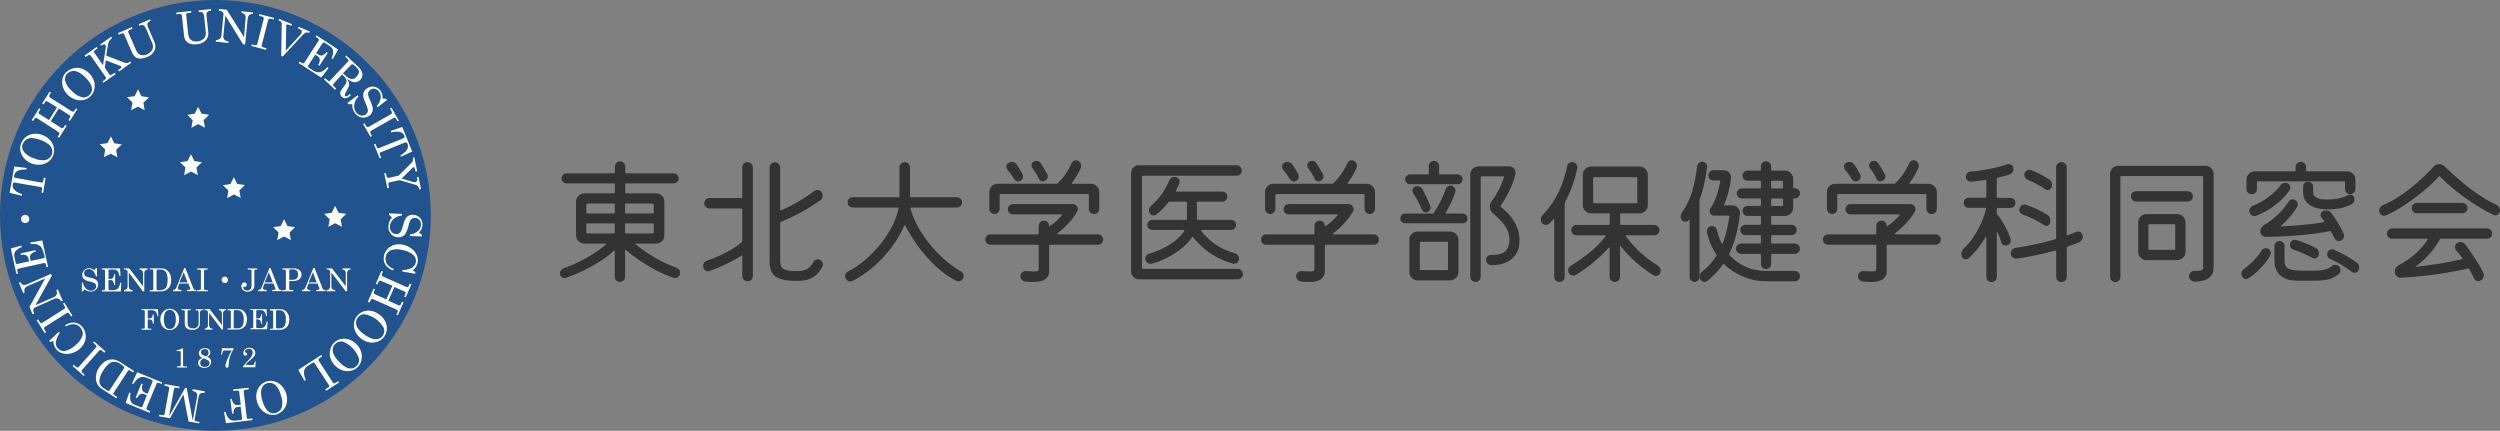 <?xml version="1.0" encoding="UTF-8"?>
<svg id="_レイヤー_2" data-name="レイヤー 2" xmlns="http://www.w3.org/2000/svg" viewBox="0 0 377.18 65">
  <rect x="0" y="0" width="377.18" height="65" fill="#808080" stroke="none"/>
  <defs>
    <style>
      .cls-1 {
        fill: #fff;
      }

      .cls-2 {
        fill: #333;
      }

      .cls-3 {
        fill: #21538e;
      }
    </style>
  </defs>
  <g id="contents">
    <g>
      <g>
        <path class="cls-2" d="M102.01,40.38c.39,.11,.59,.37,.59,.78,0,.22-.07,.41-.22,.57s-.32,.23-.51,.23c-.06,0-.13-.01-.21-.04-.78-.25-1.62-.6-2.5-1.05s-1.73-.95-2.55-1.5c-.82-.55-1.54-1.09-2.15-1.63-.1-.07-.15-.04-.15,.08v3.95c0,.21-.08,.39-.23,.54-.15,.15-.34,.22-.55,.22s-.39-.07-.55-.22c-.15-.15-.23-.33-.23-.54v-3.84c0-.14-.05-.16-.15-.06-.5,.46-1.07,.9-1.71,1.32s-1.29,.81-1.97,1.18c-.68,.36-1.33,.67-1.94,.93-.62,.26-1.16,.47-1.62,.62-.08,.03-.15,.04-.21,.04-.17,0-.32-.07-.46-.21-.14-.14-.21-.32-.21-.53,0-.17,.05-.32,.16-.46,.1-.14,.24-.24,.41-.29,.74-.25,1.5-.57,2.27-.95,.77-.38,1.51-.79,2.22-1.25,.71-.46,1.33-.91,1.86-1.38,.04-.03,.06-.06,.04-.09-.01-.04-.05-.05-.1-.05h-3.17c-.35,0-.65-.12-.89-.37-.25-.25-.37-.54-.37-.89v-5.06c0-.35,.12-.65,.37-.89,.24-.24,.54-.37,.89-.37h4.47c.08,0,.13-.04,.13-.13v-1.24c0-.08-.04-.13-.13-.13h-7.16c-.21,0-.39-.07-.54-.22-.15-.15-.22-.33-.22-.54s.07-.39,.22-.54c.15-.15,.33-.22,.54-.22h7.16c.08,0,.13-.04,.13-.13v-.9c0-.21,.08-.39,.23-.55,.15-.15,.34-.23,.55-.23s.39,.08,.55,.23c.15,.15,.23,.34,.23,.55v.9c0,.08,.04,.13,.13,.13h7.16c.21,0,.39,.07,.55,.22,.15,.15,.23,.33,.23,.54s-.08,.39-.23,.54c-.15,.15-.34,.22-.55,.22h-7.16c-.08,0-.13,.04-.13,.13v1.24c0,.08,.04,.13,.13,.13h4.52c.35,0,.65,.12,.89,.37,.24,.25,.37,.54,.37,.89v5.06c0,.35-.12,.65-.37,.89-.25,.25-.54,.37-.89,.37h-2.98c-.06,0-.09,.01-.12,.04s-.01,.06,.03,.08c.8,.66,1.74,1.31,2.83,1.96,1.09,.65,2.19,1.17,3.3,1.54Zm-9.39-8.17c.08,0,.13-.04,.13-.13v-1.24c0-.08-.04-.13-.13-.13h-4.03c-.08,0-.13,.04-.13,.13v1.24c0,.08,.04,.13,.13,.13h4.03Zm.13,1.62c0-.08-.04-.13-.13-.13h-4.03c-.08,0-.13,.04-.13,.13v1.26c0,.08,.04,.13,.13,.13h4.03c.08,0,.13-.04,.13-.13v-1.26Zm5.75-1.62c.08,0,.13-.04,.13-.13v-1.24c0-.08-.04-.13-.13-.13h-4.07c-.08,0-.13,.04-.13,.13v1.24c0,.08,.04,.13,.13,.13h4.07Zm-4.07,1.49c-.08,0-.13,.04-.13,.13v1.26c0,.08,.04,.13,.13,.13h4.07c.08,0,.13-.04,.13-.13v-1.26c0-.08-.04-.13-.13-.13h-4.07Z"/>
        <path class="cls-2" d="M112.79,24.47c.22,0,.41,.08,.57,.24,.15,.16,.23,.35,.23,.56v16.36c0,.22-.08,.41-.23,.57-.15,.15-.34,.23-.57,.23s-.41-.08-.57-.23c-.15-.15-.23-.34-.23-.57v-2.98c0-.13-.05-.15-.15-.08-.71,.46-1.51,.9-2.38,1.32s-1.68,.75-2.43,.99c-.04,.01-.08,.02-.12,.03s-.07,.01-.12,.01c-.2,0-.36-.08-.5-.23-.14-.15-.21-.34-.21-.57,0-.39,.2-.66,.59-.8,.91-.31,1.84-.7,2.79-1.19,.95-.48,1.77-1.02,2.46-1.61,.04-.04,.06-.09,.06-.15v-4.79c0-.08-.04-.13-.13-.13h-4.79c-.22,0-.41-.07-.57-.22-.15-.15-.23-.33-.23-.56s.08-.41,.23-.57c.15-.15,.34-.23,.57-.23h4.79c.08,0,.13-.04,.13-.13v-4.49c0-.21,.08-.4,.23-.56,.15-.16,.34-.24,.57-.24Zm10.96,14.74c.27,.15,.4,.39,.4,.71,0,.06,0,.12-.02,.19-.01,.07-.04,.14-.08,.21-.2,.34-.44,.66-.72,.98-.29,.32-.68,.57-1.17,.78-.49,.2-1.14,.3-1.95,.3-1.4,0-2.43-.2-3.1-.6-.67-.4-1-1.17-1-2.32v-14.17c0-.22,.08-.41,.23-.57,.15-.15,.34-.23,.57-.23s.41,.08,.57,.23c.15,.15,.23,.34,.23,.57v6.32c0,.11,.05,.15,.15,.11,.87-.36,1.72-.79,2.56-1.28,.84-.49,1.65-1.03,2.44-1.62,.15-.11,.31-.17,.48-.17,.27,0,.48,.11,.63,.34,.1,.15,.15,.33,.15,.53,0,.28-.11,.5-.34,.67-.91,.66-1.87,1.26-2.87,1.81-1,.55-2.03,1.04-3.1,1.47-.07,.01-.1,.06-.1,.15v5.75c0,.34,.05,.62,.16,.84,.1,.22,.33,.4,.68,.51,.35,.12,.88,.18,1.58,.18,.8,0,1.37-.12,1.71-.35,.34-.23,.65-.58,.91-1.06,.15-.25,.37-.38,.65-.38,.15,0,.27,.04,.36,.11Z"/>
        <path class="cls-2" d="M144.93,40.91c.31,.15,.46,.41,.46,.76,0,.22-.08,.41-.24,.56-.16,.15-.34,.22-.54,.22-.08,0-.18-.02-.29-.06-.78-.38-1.55-.88-2.31-1.5-.76-.62-1.48-1.32-2.16-2.09s-1.31-1.56-1.86-2.38c-.55-.82-1.02-1.61-1.4-2.38-.01-.06-.04-.08-.07-.08s-.07,.03-.09,.08c-.49,1.15-1.15,2.26-1.97,3.34-.83,1.08-1.74,2.05-2.75,2.92-1.01,.87-2.04,1.56-3.09,2.08-.1,.06-.21,.08-.34,.08-.32,0-.55-.16-.69-.48-.01-.06-.03-.11-.05-.16-.02-.05-.03-.1-.03-.16,0-.32,.15-.57,.46-.73,.91-.46,1.78-1.05,2.62-1.77,.84-.72,1.6-1.52,2.29-2.38,.69-.87,1.26-1.76,1.73-2.68,.47-.92,.79-1.8,.96-2.66,.03-.08-.01-.13-.13-.13h-6.78c-.22,0-.41-.07-.56-.22-.15-.15-.22-.33-.22-.56s.07-.41,.22-.56c.15-.15,.33-.22,.56-.22h6.91c.08,0,.13-.04,.13-.13v-4.35c0-.22,.08-.41,.23-.57,.15-.15,.34-.23,.57-.23s.41,.08,.57,.23c.15,.15,.23,.34,.23,.57v4.35c0,.08,.04,.13,.13,.13h6.91c.22,0,.41,.07,.57,.22,.15,.15,.23,.33,.23,.56s-.08,.41-.23,.56c-.15,.15-.34,.22-.57,.22h-6.87c-.1,0-.13,.07-.08,.21,.28,1.04,.71,2.04,1.29,3.02,.58,.98,1.24,1.89,1.96,2.73,.73,.84,1.47,1.58,2.23,2.21,.76,.63,1.45,1.11,2.08,1.45Z"/>
        <path class="cls-2" d="M159.55,35.22s-.06,.06-.04,.09c.01,.04,.05,.05,.1,.05h6.05c.21,0,.39,.08,.55,.23,.15,.15,.23,.34,.23,.55,0,.22-.08,.41-.23,.56-.15,.15-.34,.22-.55,.22h-7.25c-.08,0-.13,.04-.13,.13v3.91c0,.48-.19,.86-.57,1.15s-1,.44-1.87,.44c-.18,0-.37,0-.57-.02-.2-.01-.41-.03-.63-.06-.21-.03-.38-.12-.5-.27s-.19-.33-.19-.52c0-.24,.09-.43,.26-.59,.17-.15,.37-.22,.6-.19,.5,.04,.89,.06,1.15,.06,.39,0,.62-.04,.67-.12,.06-.08,.08-.18,.08-.3v-3.49c0-.08-.04-.13-.13-.13h-7.16c-.21,0-.39-.07-.54-.22-.15-.15-.22-.33-.22-.56,0-.21,.07-.39,.22-.55,.15-.15,.33-.23,.54-.23h7.16c.08,0,.13-.04,.13-.13v-1.16c0-.22,.08-.41,.23-.56,.15-.15,.34-.22,.55-.22,.22,0,.41,.07,.56,.22s.22,.33,.22,.56c0,.08,.05,.09,.15,.02,.32-.21,.63-.45,.92-.72,.29-.27,.58-.56,.86-.87,.07-.1,.04-.15-.08-.15h-7.29c-.21,0-.39-.07-.55-.22-.15-.15-.23-.33-.23-.56,0-.21,.08-.39,.23-.55,.15-.15,.34-.23,.55-.23h8.99c.24,0,.43,.08,.58,.24s.22,.34,.22,.54c0,.1-.04,.22-.1,.36-.14,.24-.29,.47-.45,.7-.16,.23-.34,.47-.54,.7-.62,.71-1.28,1.34-2,1.87Zm-9.49-2.94c-.22,0-.41-.08-.57-.23-.15-.15-.23-.34-.23-.57v-2.5c0-.35,.12-.65,.37-.89,.25-.24,.54-.37,.89-.37h8.9c.06,0,.1-.02,.15-.06,.92-.9,1.62-1.91,2.1-3.04,.14-.29,.36-.44,.67-.44,.13,0,.24,.03,.34,.08,.29,.18,.44,.43,.44,.76,0,.14-.03,.27-.08,.38-.18,.39-.38,.77-.59,1.13-.21,.36-.45,.71-.71,1.05-.07,.1-.05,.15,.06,.15h2.79c.35,0,.65,.12,.89,.37,.24,.25,.37,.54,.37,.89v2.5c0,.22-.08,.41-.23,.57-.15,.15-.34,.23-.55,.23-.22,0-.41-.08-.57-.23-.15-.15-.23-.34-.23-.57v-2.08c0-.08-.04-.13-.13-.13h-13.19c-.08,0-.13,.04-.13,.13v2.08c0,.22-.08,.41-.23,.57-.15,.15-.34,.23-.55,.23Zm2.92-5.29c-.14-.24-.29-.48-.46-.71-.17-.24-.34-.45-.52-.65-.11-.15-.17-.31-.17-.46,0-.28,.11-.48,.34-.61,.15-.08,.31-.13,.46-.13,.32,0,.57,.13,.76,.4,.15,.22,.31,.46,.46,.71,.15,.25,.29,.5,.42,.73,.06,.1,.08,.22,.08,.36,0,.31-.13,.53-.38,.65-.11,.07-.23,.1-.36,.1-.27,0-.48-.13-.63-.4Zm3.78-.02c-.14-.28-.29-.56-.46-.83-.17-.27-.34-.52-.53-.75-.1-.15-.15-.29-.15-.42,0-.25,.1-.44,.31-.57,.13-.08,.27-.13,.44-.13,.28,0,.49,.11,.63,.34,.17,.25,.34,.52,.51,.81,.18,.29,.33,.56,.47,.83,.07,.11,.1,.23,.1,.36,0,.29-.13,.51-.4,.65-.11,.07-.22,.11-.34,.11-.29,0-.5-.13-.61-.4Z"/>
        <path class="cls-2" d="M172.29,40.43c0,.08,.04,.13,.13,.13h14.3c.22,0,.41,.08,.57,.23,.15,.15,.23,.34,.23,.55,0,.22-.08,.41-.23,.57-.15,.15-.34,.23-.57,.23h-14.91c-.31,0-.58-.12-.81-.35-.23-.23-.35-.5-.35-.81v-14.89c0-.32,.12-.59,.35-.82,.23-.22,.5-.34,.81-.34h14.76c.21,0,.39,.08,.55,.23,.15,.15,.23,.34,.23,.57,0,.21-.08,.39-.23,.55-.15,.15-.34,.23-.55,.23h-14.15c-.08,0-.13,.04-.13,.13v13.8Zm1.09-2.16c.64-.18,1.32-.44,2.02-.78,.7-.34,1.34-.73,1.93-1.19,.59-.46,1.04-.94,1.34-1.46,.06-.1,.03-.15-.08-.15h-4.73c-.21,0-.39-.07-.54-.22-.15-.15-.22-.33-.22-.54s.07-.39,.22-.54c.15-.15,.33-.22,.54-.22h5.08c.08,0,.13-.04,.13-.13v-2.48c0-.08-.04-.13-.13-.13h-2.48c-.07,0-.13,.03-.17,.08-.57,.74-1.19,1.36-1.85,1.87-.1,.08-.22,.13-.38,.13-.25,0-.45-.11-.59-.34-.08-.15-.13-.3-.13-.44,0-.25,.1-.47,.31-.65,1.23-1.08,2.15-2.36,2.75-3.84,.14-.36,.4-.55,.78-.55,.24,0,.43,.07,.58,.22,.15,.15,.22,.32,.22,.51,0,.08-.02,.18-.06,.29-.07,.18-.15,.36-.23,.52s-.18,.34-.27,.53c-.04,.1-.01,.15,.08,.15h6.91c.21,0,.39,.07,.54,.22,.15,.15,.22,.33,.22,.54s-.07,.39-.22,.54c-.15,.15-.33,.22-.54,.22h-3.7c-.08,0-.13,.04-.13,.13v2.48c0,.08,.04,.13,.13,.13h5.02c.21,0,.39,.07,.54,.22s.22,.33,.22,.54-.07,.39-.22,.54c-.15,.15-.33,.22-.54,.22h-4.41c-.13,0-.15,.05-.08,.15,.5,.69,1.18,1.34,2.03,1.96s1.87,1.1,3.06,1.42c.18,.06,.33,.16,.44,.3,.11,.15,.17,.32,.17,.51,0,.24-.09,.43-.27,.59-.18,.15-.39,.2-.63,.15-.88-.22-1.7-.55-2.47-.97s-1.45-.9-2.05-1.43-1.11-1.06-1.51-1.58c-.04-.08-.1-.08-.17,0-.42,.64-.97,1.23-1.65,1.76s-1.41,.99-2.18,1.38c-.78,.39-1.53,.67-2.26,.85-.04,.01-.1,.02-.17,.02-.21,0-.4-.08-.56-.23s-.24-.34-.24-.57c0-.17,.06-.32,.17-.46,.11-.14,.25-.24,.42-.29Z"/>
        <path class="cls-2" d="M201.15,35.22s-.06,.06-.04,.09c.01,.04,.05,.05,.1,.05h6.05c.21,0,.39,.08,.55,.23,.15,.15,.23,.34,.23,.55,0,.22-.08,.41-.23,.56-.15,.15-.34,.22-.55,.22h-7.25c-.08,0-.13,.04-.13,.13v3.91c0,.48-.19,.86-.57,1.15s-1,.44-1.87,.44c-.18,0-.37,0-.57-.02-.2-.01-.41-.03-.63-.06-.21-.03-.38-.12-.5-.27s-.19-.33-.19-.52c0-.24,.09-.43,.26-.59,.17-.15,.37-.22,.6-.19,.5,.04,.89,.06,1.15,.06,.39,0,.62-.04,.67-.12,.06-.08,.08-.18,.08-.3v-3.49c0-.08-.04-.13-.13-.13h-7.16c-.21,0-.39-.07-.54-.22-.15-.15-.22-.33-.22-.56,0-.21,.07-.39,.22-.55,.15-.15,.33-.23,.54-.23h7.16c.08,0,.13-.04,.13-.13v-1.16c0-.22,.08-.41,.23-.56,.15-.15,.34-.22,.55-.22,.22,0,.41,.07,.56,.22s.22,.33,.22,.56c0,.08,.05,.09,.15,.02,.32-.21,.63-.45,.92-.72,.29-.27,.58-.56,.86-.87,.07-.1,.04-.15-.08-.15h-7.29c-.21,0-.39-.07-.55-.22-.15-.15-.23-.33-.23-.56,0-.21,.08-.39,.23-.55,.15-.15,.34-.23,.55-.23h8.99c.24,0,.43,.08,.58,.24s.22,.34,.22,.54c0,.1-.04,.22-.1,.36-.14,.24-.29,.47-.45,.7-.16,.23-.34,.47-.54,.7-.62,.71-1.28,1.34-2,1.87Zm-9.49-2.94c-.22,0-.41-.08-.57-.23-.15-.15-.23-.34-.23-.57v-2.5c0-.35,.12-.65,.37-.89,.25-.24,.54-.37,.89-.37h8.9c.06,0,.1-.02,.15-.06,.92-.9,1.62-1.91,2.1-3.04,.14-.29,.36-.44,.67-.44,.13,0,.24,.03,.34,.08,.29,.18,.44,.43,.44,.76,0,.14-.03,.27-.08,.38-.18,.39-.38,.77-.59,1.13-.21,.36-.45,.71-.71,1.05-.07,.1-.05,.15,.06,.15h2.79c.35,0,.65,.12,.89,.37,.24,.25,.37,.54,.37,.89v2.5c0,.22-.08,.41-.23,.57-.15,.15-.34,.23-.55,.23-.22,0-.41-.08-.57-.23-.15-.15-.23-.34-.23-.57v-2.08c0-.08-.04-.13-.13-.13h-13.19c-.08,0-.13,.04-.13,.13v2.08c0,.22-.08,.41-.23,.57-.15,.15-.34,.23-.55,.23Zm2.92-5.29c-.14-.24-.29-.48-.46-.71-.17-.24-.34-.45-.52-.65-.11-.15-.17-.31-.17-.46,0-.28,.11-.48,.34-.61,.15-.08,.31-.13,.46-.13,.32,0,.57,.13,.76,.4,.15,.22,.31,.46,.46,.71,.15,.25,.29,.5,.42,.73,.06,.1,.08,.22,.08,.36,0,.31-.13,.53-.38,.65-.11,.07-.23,.1-.36,.1-.27,0-.48-.13-.63-.4Zm3.78-.02c-.14-.28-.29-.56-.46-.83-.17-.27-.34-.52-.53-.75-.1-.15-.15-.29-.15-.42,0-.25,.1-.44,.31-.57,.13-.08,.27-.13,.44-.13,.28,0,.49,.11,.63,.34,.17,.25,.34,.52,.51,.81,.18,.29,.33,.56,.47,.83,.07,.11,.1,.23,.1,.36,0,.29-.13,.51-.4,.65-.11,.07-.22,.11-.34,.11-.29,0-.5-.13-.61-.4Z"/>
        <path class="cls-2" d="M218.13,32.07c-.04,.1-.01,.15,.08,.15h2.44c.21,0,.39,.07,.54,.21,.15,.14,.22,.32,.22,.53s-.07,.38-.22,.52c-.15,.14-.33,.21-.54,.21h-8.65c-.21,0-.39-.07-.52-.21-.14-.14-.21-.31-.21-.52s.07-.38,.21-.53c.14-.14,.31-.21,.52-.21h4.14c.08,0,.13-.02,.15-.06,.31-.45,.63-1,.98-1.66s.63-1.32,.85-2c.06-.15,.15-.28,.28-.37,.13-.09,.27-.14,.41-.14,.24,0,.43,.08,.57,.24,.14,.16,.21,.34,.21,.54,0,.04,0,.08-.01,.13s-.02,.08-.03,.13c-.38,1.08-.85,2.09-1.41,3.04Zm1.79-4.28h-7.18c-.2,0-.37-.07-.51-.21-.15-.14-.22-.32-.22-.53s.07-.38,.22-.53c.15-.14,.32-.21,.51-.21h2.69c.08,0,.13-.04,.13-.13v-1.13c0-.22,.08-.41,.23-.56,.15-.15,.34-.22,.55-.22s.39,.07,.55,.22c.15,.15,.23,.33,.23,.56v1.13c0,.08,.04,.13,.13,.13h2.69c.2,0,.37,.07,.51,.21,.15,.14,.22,.32,.22,.53s-.07,.38-.22,.53c-.15,.14-.32,.21-.51,.21Zm-6.03,7.14h4.89c.35,0,.65,.12,.89,.37,.25,.25,.37,.54,.37,.89v4.85c0,.35-.12,.65-.37,.89-.25,.24-.54,.37-.89,.37h-4.89c-.35,0-.65-.12-.89-.37-.25-.25-.37-.54-.37-.89v-4.85c0-.35,.12-.65,.37-.89,.24-.24,.54-.37,.89-.37Zm-.48-6.74c.14-.07,.28-.1,.42-.1,.35,0,.6,.14,.76,.42,.2,.36,.4,.77,.61,1.21,.21,.44,.41,.88,.59,1.31,.03,.06,.04,.15,.04,.27,0,.18-.06,.35-.19,.51s-.29,.24-.5,.24c-.31,0-.52-.15-.63-.44-.2-.5-.41-.96-.63-1.36-.22-.41-.44-.76-.65-1.05-.08-.13-.13-.27-.13-.44,0-.28,.1-.47,.31-.57Zm.8,12.43c0,.08,.04,.13,.13,.13h3.99c.08,0,.13-.04,.13-.13v-4.01c0-.08-.04-.13-.13-.13h-3.99c-.08,0-.13,.04-.13,.13v4.01Zm12.22-9.58c-.06,.06-.05,.12,.02,.19,.49,.38,.95,.82,1.38,1.33s.77,1.07,1.03,1.69c.26,.62,.39,1.27,.39,1.97,0,.95-.21,1.71-.62,2.26-.41,.55-.95,.95-1.6,1.19s-1.33,.35-2.05,.34c-.21-.01-.39-.1-.54-.25s-.23-.34-.24-.57c0-.21,.07-.38,.22-.52s.32-.21,.51-.21c1.09,.01,1.83-.19,2.22-.6,.38-.41,.58-.96,.58-1.63,0-.59-.11-1.11-.34-1.58-.22-.46-.53-.9-.91-1.3-.39-.41-.81-.8-1.27-1.2-.29-.25-.44-.57-.44-.97,0-.32,.09-.59,.27-.82,.41-.53,.76-1.1,1.07-1.69,.31-.6,.57-1.24,.8-1.92,.03-.1,0-.15-.1-.15h-3.28c-.08,0-.13,.04-.13,.13v14.99c0,.22-.07,.41-.22,.57s-.33,.23-.56,.23-.41-.08-.57-.23c-.15-.15-.23-.34-.23-.57v-15.37c0-.35,.12-.65,.37-.89,.25-.24,.54-.37,.89-.37h4.56c.28,0,.52,.09,.72,.28,.2,.19,.3,.42,.3,.7,0,.04,0,.08-.01,.13,0,.04-.02,.08-.03,.13-.22,.88-.54,1.74-.96,2.58s-.83,1.55-1.25,2.12Z"/>
        <path class="cls-2" d="M237.96,25.37c-.2,.98-.45,1.89-.77,2.74-.31,.85-.68,1.66-1.08,2.43-.03,.06-.04,.1-.04,.15v11.07c0,.21-.08,.39-.23,.55-.15,.15-.34,.23-.57,.23s-.41-.08-.56-.23-.22-.34-.22-.55v-8.61c0-.06-.02-.09-.05-.1-.04-.01-.07,0-.09,.06-.1,.1-.19,.2-.28,.3-.09,.11-.19,.21-.28,.3-.14,.15-.31,.23-.52,.23-.22,0-.43-.09-.61-.27-.13-.15-.19-.34-.19-.55,0-.25,.08-.47,.25-.65,1.01-1.04,1.81-2.18,2.4-3.43,.59-1.25,1.04-2.58,1.33-3.98,.03-.18,.11-.33,.25-.44,.14-.11,.3-.17,.48-.17,.27,0,.47,.09,.62,.28,.15,.19,.2,.4,.16,.64Zm12.1,14.68c.32,.18,.48,.45,.48,.8,0,.22-.07,.41-.22,.56s-.32,.22-.51,.22c-.15,0-.27-.04-.36-.11-.84-.5-1.7-1.14-2.58-1.91-.88-.77-1.65-1.57-2.31-2.42-.03-.06-.06-.08-.09-.06-.04,.01-.05,.05-.05,.1v4.52c0,.21-.08,.39-.23,.55-.15,.15-.34,.23-.57,.23-.21,0-.39-.08-.55-.23-.15-.15-.23-.34-.23-.55v-4.33c0-.06-.02-.09-.05-.11-.04-.01-.07,0-.09,.06-.66,.76-1.43,1.5-2.31,2.23-.88,.73-1.77,1.36-2.67,1.89-.14,.07-.26,.1-.36,.1-.31,0-.53-.14-.67-.42-.07-.14-.1-.27-.1-.38,0-.28,.13-.51,.4-.69,.97-.59,1.92-1.26,2.87-2.03,.94-.76,1.73-1.57,2.36-2.42,.07-.1,.04-.15-.08-.15h-4.3c-.21,0-.39-.08-.55-.23-.15-.15-.23-.34-.23-.55s.08-.39,.23-.55c.15-.15,.34-.23,.55-.23h4.89c.08,0,.13-.04,.13-.13v-1.49c0-.08-.04-.13-.13-.13h-2.67c-.35,0-.65-.12-.89-.37-.25-.25-.37-.54-.37-.89v-4.54c0-.35,.12-.65,.37-.89,.24-.25,.54-.37,.89-.37h7.29c.35,0,.65,.12,.89,.37,.24,.25,.37,.54,.37,.89v4.54c0,.35-.12,.65-.37,.89-.25,.25-.54,.37-.89,.37h-2.79c-.08,0-.13,.04-.13,.13v1.49c0,.08,.04,.13,.13,.13h5.04c.21,0,.39,.08,.54,.23,.15,.15,.22,.34,.22,.55s-.07,.39-.22,.55-.33,.23-.54,.23h-4.18c-.11,0-.15,.05-.1,.15,.36,.52,.8,1.05,1.31,1.6s1.06,1.06,1.66,1.54c.59,.48,1.19,.9,1.8,1.25Zm-3.04-13.19c0-.08-.04-.13-.13-.13h-6.4c-.08,0-.13,.04-.13,.13v3.68c0,.08,.04,.13,.13,.13h6.4c.08,0,.13-.04,.13-.13v-3.68Z"/>
        <path class="cls-2" d="M257.53,25.24c-.22,1.92-.6,3.55-1.11,4.89-.01,.04-.02,.1-.02,.17v11.49c0,.2-.07,.37-.22,.51-.15,.15-.33,.22-.54,.22-.2,0-.37-.07-.51-.22-.15-.15-.22-.32-.22-.51v-8.5c0-.06-.01-.09-.04-.12-.03-.02-.06,0-.08,.03-.13,.17-.3,.25-.52,.25-.2,0-.36-.06-.48-.19-.15-.15-.23-.36-.23-.61,0-.2,.05-.37,.15-.53,.73-1.02,1.26-2.1,1.59-3.22,.33-1.13,.58-2.4,.75-3.81,.03-.2,.12-.36,.26-.49s.31-.2,.49-.2c.22,0,.41,.08,.57,.25,.15,.17,.22,.36,.19,.59Zm8.95,15.64h4.33c.21,0,.39,.08,.54,.23s.22,.34,.22,.55c0,.22-.07,.41-.22,.56-.15,.15-.33,.22-.54,.22h-4.35c-1.15,0-2.27-.22-3.37-.66-1.1-.44-2.08-1.07-2.95-1.9-.06-.07-.12-.07-.19,0-.32,.48-.69,.92-1.09,1.34-.41,.42-.84,.81-1.3,1.18-.13,.08-.26,.13-.4,.13-.29,0-.5-.13-.63-.38-.07-.14-.1-.28-.1-.42,0-.29,.13-.55,.38-.76,.45-.35,.85-.72,1.2-1.12,.35-.4,.67-.82,.95-1.25,.04-.06,.04-.11,0-.17-.32-.49-.61-1.01-.85-1.58-.25-.56-.44-1.16-.58-1.81-.04-.24,.01-.46,.16-.65,.15-.2,.35-.29,.6-.29,.18,0,.34,.05,.48,.16,.14,.1,.22,.25,.25,.43,.17,.7,.41,1.37,.73,2.02,.03,.06,.06,.08,.09,.08s.06-.03,.07-.08c.25-.63,.45-1.28,.61-1.96,.15-.68,.28-1.38,.38-2.09,.03-.08,0-.13-.1-.13h-2.21c-.18,0-.34-.07-.46-.2-.13-.13-.19-.29-.19-.47,0-.11,.03-.24,.1-.38,.41-.63,.72-1.28,.95-1.94,.22-.66,.41-1.39,.55-2.17v-.04c0-.07-.04-.11-.13-.11h-.9c-.21,0-.39-.07-.54-.22-.15-.15-.22-.33-.22-.56,0-.21,.07-.39,.22-.54,.15-.15,.33-.22,.54-.22h1.55c.34,0,.62,.12,.84,.37s.31,.54,.27,.87c-.1,.73-.23,1.41-.4,2.05-.17,.64-.38,1.26-.63,1.86-.04,.1,0,.15,.1,.15h1.11c.34,0,.62,.12,.86,.37,.24,.25,.34,.54,.29,.89-.11,1.15-.3,2.23-.57,3.24-.27,1.01-.62,1.96-1.05,2.82-.01,.06,0,.11,.02,.15,.63,.71,1.41,1.29,2.33,1.74,.92,.45,2,.68,3.23,.69Zm-.8-10.81c0-.08-.04-.13-.13-.13h-2.75c-.21,0-.39-.07-.54-.22-.15-.15-.22-.33-.22-.54s.07-.39,.22-.54c.15-.15,.33-.22,.54-.22h2.75c.08,0,.13-.04,.13-.13v-.9c0-.08-.04-.13-.13-.13h-1.89c-.21,0-.39-.07-.54-.22-.15-.15-.22-.33-.22-.54s.07-.39,.22-.54c.15-.15,.33-.22,.54-.22h1.89c.08,0,.13-.04,.13-.13v-.52c0-.21,.07-.39,.22-.54,.15-.15,.33-.22,.54-.22s.39,.07,.55,.22c.15,.15,.23,.33,.23,.54v.52c0,.08,.04,.13,.13,.13h1.93c.35,0,.65,.12,.89,.37s.37,.54,.37,.89v1.28c0,.08,.04,.13,.13,.13h.13c.21,0,.39,.07,.54,.22,.15,.15,.22,.33,.22,.54s-.07,.39-.22,.54c-.15,.15-.33,.22-.54,.22h-.13c-.08,0-.13,.04-.13,.13v1.26c0,.35-.12,.65-.37,.89s-.54,.37-.89,.37h-1.93c-.08,0-.13,.04-.13,.13v1.07c0,.08,.04,.13,.13,.13h2.94c.22,0,.41,.08,.56,.23,.15,.15,.22,.34,.22,.55s-.07,.39-.22,.55-.33,.23-.56,.23h-2.94c-.08,0-.13,.04-.13,.13v1.01c0,.08,.04,.13,.13,.13h3.42c.22,0,.41,.08,.56,.23s.22,.34,.22,.55-.07,.39-.22,.55c-.15,.15-.33,.23-.56,.23h-3.42c-.08,0-.13,.04-.13,.13v1.39c0,.21-.08,.39-.23,.55-.15,.15-.34,.23-.55,.23s-.39-.08-.54-.23-.22-.34-.22-.55v-1.39c0-.08-.04-.13-.13-.13h-2.86c-.21,0-.39-.08-.55-.23-.15-.15-.23-.34-.23-.55s.08-.39,.23-.55c.15-.15,.34-.23,.55-.23h2.86c.08,0,.13-.04,.13-.13v-1.01c0-.08-.04-.13-.13-.13h-2.21c-.21,0-.39-.08-.55-.23-.15-.15-.23-.34-.23-.55s.08-.39,.23-.55c.15-.15,.34-.23,.55-.23h2.21c.08,0,.13-.04,.13-.13v-1.07c0-.08-.04-.13-.13-.13h-1.89c-.21,0-.39-.07-.54-.22-.15-.15-.22-.33-.22-.54s.07-.39,.22-.54c.15-.15,.33-.22,.54-.22h1.89c.08,0,.13-.04,.13-.13v-.88Zm3.32-2.67c0-.08-.04-.13-.13-.13h-1.53c-.08,0-.13,.04-.13,.13v.9c0,.08,.04,.13,.13,.13h1.53c.08,0,.13-.04,.13-.13v-.9Zm-1.78,3.55c0,.08,.04,.13,.13,.13h1.53c.08,0,.13-.04,.13-.13v-.88c0-.08-.04-.13-.13-.13h-1.53c-.08,0-.13,.04-.13,.13v.88Z"/>
        <path class="cls-2" d="M285.92,35.22s-.06,.06-.04,.09c.01,.04,.05,.05,.1,.05h6.05c.21,0,.39,.08,.55,.23,.15,.15,.23,.34,.23,.55,0,.22-.08,.41-.23,.56-.15,.15-.34,.22-.55,.22h-7.25c-.08,0-.13,.04-.13,.13v3.91c0,.48-.19,.86-.57,1.15s-1,.44-1.87,.44c-.18,0-.37,0-.57-.02-.2-.01-.41-.03-.63-.06-.21-.03-.38-.12-.5-.27s-.19-.33-.19-.52c0-.24,.09-.43,.26-.59,.17-.15,.37-.22,.6-.19,.5,.04,.89,.06,1.15,.06,.39,0,.62-.04,.67-.12,.06-.08,.08-.18,.08-.3v-3.49c0-.08-.04-.13-.13-.13h-7.16c-.21,0-.39-.07-.54-.22-.15-.15-.22-.33-.22-.56,0-.21,.07-.39,.22-.55,.15-.15,.33-.23,.54-.23h7.16c.08,0,.13-.04,.13-.13v-1.16c0-.22,.08-.41,.23-.56,.15-.15,.34-.22,.55-.22,.22,0,.41,.07,.56,.22s.22,.33,.22,.56c0,.08,.05,.09,.15,.02,.32-.21,.63-.45,.92-.72,.29-.27,.58-.56,.86-.87,.07-.1,.04-.15-.08-.15h-7.29c-.21,0-.39-.07-.55-.22-.15-.15-.23-.33-.23-.56,0-.21,.08-.39,.23-.55,.15-.15,.34-.23,.55-.23h8.99c.24,0,.43,.08,.58,.24s.22,.34,.22,.54c0,.1-.04,.22-.1,.36-.14,.24-.29,.47-.45,.7-.16,.23-.34,.47-.54,.7-.62,.71-1.28,1.34-2,1.87Zm-9.49-2.94c-.22,0-.41-.08-.57-.23-.15-.15-.23-.34-.23-.57v-2.5c0-.35,.12-.65,.37-.89,.25-.24,.54-.37,.89-.37h8.9c.06,0,.1-.02,.15-.06,.92-.9,1.62-1.91,2.1-3.04,.14-.29,.36-.44,.67-.44,.13,0,.24,.03,.34,.08,.29,.18,.44,.43,.44,.76,0,.14-.03,.27-.08,.38-.18,.39-.38,.77-.59,1.13-.21,.36-.45,.71-.71,1.05-.07,.1-.05,.15,.06,.15h2.79c.35,0,.65,.12,.89,.37,.24,.25,.37,.54,.37,.89v2.5c0,.22-.08,.41-.23,.57-.15,.15-.34,.23-.55,.23-.22,0-.41-.08-.57-.23-.15-.15-.23-.34-.23-.57v-2.08c0-.08-.04-.13-.13-.13h-13.19c-.08,0-.13,.04-.13,.13v2.08c0,.22-.08,.41-.23,.57-.15,.15-.34,.23-.55,.23Zm2.92-5.29c-.14-.24-.29-.48-.46-.71-.17-.24-.34-.45-.52-.65-.11-.15-.17-.31-.17-.46,0-.28,.11-.48,.34-.61,.15-.08,.31-.13,.46-.13,.32,0,.57,.13,.76,.4,.15,.22,.31,.46,.46,.71,.15,.25,.29,.5,.42,.73,.06,.1,.08,.22,.08,.36,0,.31-.13,.53-.38,.65-.11,.07-.23,.1-.36,.1-.27,0-.48-.13-.63-.4Zm3.78-.02c-.14-.28-.29-.56-.46-.83-.17-.27-.34-.52-.53-.75-.1-.15-.15-.29-.15-.42,0-.25,.1-.44,.31-.57,.13-.08,.27-.13,.44-.13,.28,0,.49,.11,.63,.34,.17,.25,.34,.52,.51,.81,.18,.29,.33,.56,.47,.83,.07,.11,.1,.23,.1,.36,0,.29-.13,.51-.4,.65-.11,.07-.22,.11-.34,.11-.29,0-.5-.13-.61-.4Z"/>
        <path class="cls-2" d="M303.35,36.02s.02,.08,.03,.12c0,.03,.01,.07,.01,.12,0,.2-.07,.37-.22,.54s-.34,.24-.58,.24c-.34,0-.56-.17-.67-.52-.07-.27-.15-.51-.24-.75-.09-.23-.19-.44-.28-.64-.01-.06-.04-.08-.08-.07-.04,0-.06,.05-.06,.12v6.59c0,.22-.08,.41-.23,.56-.15,.15-.34,.22-.57,.22-.21,0-.39-.07-.55-.22-.15-.15-.23-.33-.23-.56v-5.9c0-.07-.02-.11-.05-.12-.03,0-.07,.02-.09,.07-.34,.57-.72,1.13-1.14,1.67-.43,.54-.89,1.03-1.4,1.48-.11,.1-.25,.15-.4,.15-.27,0-.46-.12-.59-.36-.07-.17-.11-.32-.11-.44,0-.29,.12-.56,.36-.8,.59-.55,1.11-1.18,1.57-1.9s.85-1.45,1.17-2.17c.31-.73,.52-1.39,.62-1.97,.03-.08-.01-.13-.13-.13h-2.46c-.21,0-.39-.07-.54-.22-.15-.15-.22-.33-.22-.54s.07-.39,.22-.54c.15-.15,.33-.22,.54-.22h2.52c.08,0,.13-.04,.13-.13v-2.42c0-.11-.04-.15-.13-.13-.36,.06-.73,.1-1.09,.15-.36,.04-.71,.08-1.03,.11-.22,.01-.42-.05-.59-.2-.17-.15-.25-.33-.25-.56,0-.2,.07-.37,.21-.52,.14-.15,.31-.24,.5-.25,.95-.07,1.94-.21,2.95-.41,1.01-.2,1.87-.43,2.57-.68,.04-.03,.08-.04,.13-.04h.13c.15,0,.29,.04,.42,.13s.2,.2,.23,.36c.01,.04,.02,.08,.03,.13,0,.04,.01,.08,.01,.13,0,.39-.18,.66-.55,.8-.27,.1-.55,.19-.86,.27-.31,.08-.64,.17-1.01,.25-.07,.03-.1,.07-.1,.13v2.77c0,.08,.04,.13,.13,.13h1.93c.21,0,.39,.07,.54,.22,.15,.15,.22,.33,.22,.54s-.07,.39-.22,.54c-.15,.15-.33,.22-.54,.22h-1.93c-.08,0-.13,.04-.13,.13v.65s.01,.09,.04,.15c.36,.43,.74,.99,1.13,1.68,.39,.69,.7,1.38,.92,2.08Zm10.84-.59s.02,.08,.03,.13c0,.04,.01,.08,.01,.13,0,.42-.2,.71-.59,.88-.27,.1-.54,.2-.82,.32-.28,.11-.58,.22-.9,.31-.07,.04-.1,.09-.1,.15v4.41c0,.22-.08,.41-.23,.57-.15,.15-.34,.23-.57,.23s-.41-.08-.57-.23c-.15-.15-.23-.34-.23-.57v-3.86c0-.1-.05-.13-.15-.1-.94,.27-1.91,.5-2.92,.71-1.01,.21-1.97,.38-2.9,.5-.22,.03-.43-.04-.61-.2-.18-.16-.27-.36-.27-.6,0-.2,.07-.38,.2-.54,.13-.16,.31-.25,.54-.28,.99-.14,2.01-.32,3.04-.55,1.04-.22,2.02-.48,2.96-.76,.07-.03,.1-.07,.1-.13v-10.69c0-.22,.08-.41,.23-.57,.15-.15,.34-.23,.57-.23s.41,.08,.57,.23c.15,.15,.23,.34,.23,.57v10.14c0,.1,.05,.13,.15,.08,.24-.08,.47-.17,.68-.25,.22-.08,.42-.17,.6-.25,.08-.04,.18-.06,.29-.06,.15,0,.29,.05,.41,.14,.12,.09,.2,.21,.24,.37Zm-8.99-3.04c-.15-.06-.28-.15-.39-.28s-.16-.28-.16-.43c0-.04,0-.08,.01-.12s.02-.07,.03-.12c.14-.38,.38-.57,.73-.57,.04,0,.08,0,.13,.01,.04,0,.08,.02,.13,.03,.49,.15,1.03,.36,1.61,.63s1.12,.56,1.61,.88c.29,.18,.44,.48,.44,.88,0,.13-.02,.25-.06,.38-.08,.27-.27,.4-.55,.4-.13,0-.25-.04-.36-.13-.48-.32-.99-.62-1.54-.89-.55-.27-1.1-.5-1.63-.68Zm.73-5.27c-.15-.06-.28-.15-.37-.29-.09-.14-.14-.29-.14-.44,0-.22,.08-.41,.23-.56,.15-.15,.33-.22,.52-.22,.1,0,.19,.02,.27,.06,.48,.18,.95,.4,1.42,.64,.47,.25,.91,.5,1.31,.77,.28,.2,.42,.46,.42,.8,0,.17-.03,.31-.08,.42-.14,.25-.34,.38-.59,.38-.11,0-.25-.05-.4-.15-.38-.28-.79-.54-1.25-.78s-.91-.45-1.35-.63Z"/>
        <path class="cls-2" d="M319.15,42.55c-.22,0-.41-.08-.57-.23-.15-.15-.23-.34-.23-.57v-15.48c0-.35,.12-.65,.37-.89,.24-.24,.54-.37,.89-.37h13.1c.35,0,.65,.12,.89,.37,.25,.25,.37,.54,.37,.89v14.07c0,1.41-.95,2.13-2.86,2.16-.22,0-.42-.08-.59-.25s-.25-.36-.25-.59,.08-.41,.24-.57c.16-.15,.35-.23,.58-.23,.53,.01,.88-.01,1.05-.08s.25-.22,.25-.44v-13.65c0-.08-.04-.13-.13-.13h-12.22c-.08,0-.13,.04-.13,.13v15.06c0,.22-.08,.41-.23,.57-.15,.15-.34,.23-.55,.23Zm10.92-12.14h-7.81c-.21,0-.39-.08-.54-.23-.15-.15-.22-.34-.22-.55,0-.22,.07-.41,.22-.56,.15-.15,.33-.22,.54-.22h7.81c.21,0,.39,.07,.55,.22,.15,.15,.23,.33,.23,.56,0,.21-.08,.39-.23,.55-.15,.15-.34,.23-.55,.23Zm-1.6,8.84h-4.62c-.35,0-.65-.12-.89-.37s-.37-.54-.37-.89v-4.43c0-.35,.12-.65,.37-.89,.25-.24,.54-.37,.89-.37h4.62c.35,0,.65,.12,.89,.37,.24,.25,.37,.54,.37,.89v4.43c0,.35-.12,.65-.37,.89-.25,.25-.54,.37-.89,.37Zm-4.2-5.42c-.08,0-.13,.04-.13,.13v3.61c0,.08,.04,.13,.13,.13h3.78c.08,0,.13-.04,.13-.13v-3.61c0-.08-.04-.13-.13-.13h-3.78Z"/>
        <path class="cls-2" d="M342.19,37.51c.28,.13,.42,.35,.42,.67,0,.13-.03,.24-.08,.34-.39,.69-.89,1.34-1.49,1.96-.6,.62-1.2,1.12-1.81,1.5-.11,.07-.23,.11-.36,.11-.28,0-.49-.14-.63-.42-.06-.11-.08-.24-.08-.38,0-.29,.12-.53,.36-.69,.52-.36,1.01-.78,1.48-1.26,.47-.48,.86-.97,1.17-1.49,.15-.27,.38-.4,.69-.4,.13,0,.24,.02,.34,.06Zm-2.46-8.21c-.22,0-.41-.08-.57-.23-.15-.15-.23-.34-.23-.57v-1.39c0-.35,.12-.65,.37-.89,.24-.25,.54-.37,.89-.37h6.01c.08,0,.13-.04,.13-.13v-.5c0-.22,.08-.41,.23-.57,.15-.15,.34-.23,.57-.23s.41,.08,.57,.23c.15,.15,.23,.34,.23,.57v.5c0,.08,.04,.13,.13,.13h6.05c.35,0,.65,.12,.89,.37,.25,.25,.37,.54,.37,.89v1.39c0,.22-.08,.41-.23,.57-.15,.15-.34,.23-.55,.23-.22,0-.41-.08-.57-.23-.15-.15-.23-.34-.23-.57v-1.01c0-.08-.04-.13-.13-.13h-13.02c-.08,0-.13,.04-.13,.13v1.01c0,.22-.08,.41-.23,.57-.15,.15-.34,.23-.55,.23Zm5.71-.63c-.34,.52-.78,1.03-1.32,1.54-.55,.51-1.14,.97-1.8,1.38-.65,.41-1.31,.73-1.96,.97-.04,.01-.08,.02-.13,.03-.04,0-.08,.01-.13,.01-.2,0-.37-.08-.52-.23-.15-.15-.23-.34-.23-.57,0-.35,.19-.61,.57-.78,.83-.31,1.6-.74,2.33-1.29s1.33-1.14,1.81-1.77c.18-.25,.42-.38,.71-.38,.24,0,.43,.07,.57,.22,.14,.15,.21,.32,.21,.51,0,.13-.04,.25-.1,.36Zm6.78,7.29c-.17-.35-.35-.69-.55-1.03-.04-.07-.1-.09-.17-.06-.73,.15-1.52,.28-2.36,.39-.85,.11-1.71,.19-2.58,.26-.88,.07-1.71,.12-2.52,.16-.81,.04-1.53,.06-2.17,.07-.22,0-.42-.08-.6-.25-.18-.17-.26-.37-.26-.61,0-.2,.05-.38,.16-.55s.24-.3,.41-.4c.62-.34,1.27-.82,1.95-1.44,.69-.62,1.27-1.31,1.76-2.07,.15-.24,.36-.36,.63-.36,.11,0,.22,.04,.34,.1,.27,.15,.4,.39,.4,.69,0,.13-.03,.24-.08,.34-.2,.34-.44,.69-.73,1.06-.29,.37-.59,.71-.88,1.02s-.56,.56-.8,.76c-.04,.04-.06,.08-.04,.1,.01,.03,.05,.04,.1,.02,1.2-.07,2.34-.15,3.4-.25s2.02-.22,2.88-.38c.03-.01,.05-.02,.07-.02s.04,0,.05-.02c.06-.03,.06-.07,0-.13-.06-.08-.11-.17-.17-.25s-.12-.16-.19-.23c-.11-.14-.17-.29-.17-.44,0-.27,.12-.46,.36-.59,.17-.07,.32-.1,.46-.1,.35,0,.62,.13,.8,.38,.35,.46,.69,.97,1.03,1.53s.62,1.09,.84,1.6c.04,.1,.06,.2,.06,.29,0,.34-.15,.58-.46,.74-.1,.06-.2,.08-.31,.08-.29,0-.51-.14-.65-.42Zm-.4,4.18c.15-.13,.33-.19,.52-.19,.24,0,.43,.08,.57,.25,.14,.14,.21,.32,.21,.55,0,.25-.09,.45-.27,.59-.41,.35-.88,.61-1.43,.77-.55,.16-1.3,.24-2.27,.24h-2.52c-1.12,0-1.98-.26-2.58-.79-.6-.53-.9-1.28-.9-2.26v-2.18c0-.21,.07-.39,.22-.54,.15-.15,.33-.22,.54-.22s.39,.07,.54,.22c.15,.15,.22,.33,.22,.54v2.14c0,.48,.1,.83,.31,1.06,.21,.23,.57,.38,1.09,.44,.52,.06,1.23,.09,2.14,.09,.8,0,1.41-.02,1.85-.06s.78-.12,1.04-.22c.26-.11,.5-.25,.72-.43Zm-5.35-3.93c.49,.15,.99,.34,1.5,.55,.51,.21,.99,.43,1.44,.67,.31,.15,.46,.41,.46,.78,0,.22-.07,.41-.22,.56-.15,.15-.31,.22-.49,.22-.11,0-.22-.03-.34-.1-.42-.24-.87-.46-1.35-.67-.48-.21-.97-.4-1.46-.57-.35-.11-.53-.35-.53-.71,0-.22,.08-.41,.23-.55,.15-.14,.33-.21,.53-.21,.04,0,.12,.01,.23,.04Zm8.65-6.53c.07,.1,.1,.24,.1,.42,0,.31-.12,.53-.36,.67-.43,.25-.96,.45-1.56,.6-.61,.15-1.35,.22-2.24,.22-.67,0-1.28-.09-1.82-.28-.54-.19-.97-.48-1.29-.87-.32-.39-.48-.88-.48-1.47v-.8c0-.21,.07-.39,.22-.54,.15-.15,.33-.22,.54-.22s.39,.07,.54,.22c.15,.15,.22,.33,.22,.54v.8c0,.76,.69,1.13,2.06,1.13,.63,0,1.2-.05,1.71-.15,.51-.1,.98-.26,1.4-.48,.11-.07,.24-.11,.4-.11,.25,0,.44,.11,.57,.32Zm.46,9.95c.24,.17,.36,.41,.36,.71,0,.17-.04,.33-.13,.48-.14,.22-.34,.34-.59,.34-.17,0-.31-.05-.42-.15-.5-.41-1.04-.77-1.6-1.1-.56-.33-1.1-.61-1.62-.83-.32-.13-.48-.36-.48-.71,0-.22,.08-.41,.23-.55,.15-.14,.32-.21,.5-.21,.1,0,.19,.02,.27,.06,.56,.24,1.14,.52,1.75,.85s1.18,.7,1.71,1.1Z"/>
        <path class="cls-2" d="M376.63,30.89c.15,.07,.28,.18,.39,.34,.1,.15,.16,.32,.16,.5,0,.22-.07,.41-.21,.55-.14,.14-.3,.21-.48,.21-.1,0-.19-.02-.27-.06-.7-.32-1.43-.71-2.18-1.18-.76-.46-1.5-.96-2.24-1.49s-1.42-1.07-2.05-1.61c-.63-.54-1.18-1.05-1.64-1.52-.04-.07-.1-.07-.17,0-.35,.42-.83,.9-1.44,1.45s-1.29,1.1-2.04,1.67c-.75,.57-1.51,1.09-2.29,1.58-.78,.48-1.52,.87-2.22,1.17-.08,.04-.18,.06-.27,.06-.2,0-.37-.08-.51-.23-.15-.15-.22-.34-.22-.57,0-.17,.06-.33,.17-.48,.11-.15,.25-.27,.42-.34,.7-.29,1.41-.66,2.12-1.11,.71-.45,1.41-.94,2.08-1.48,.67-.54,1.3-1.08,1.88-1.64,.58-.55,1.09-1.07,1.52-1.54,.22-.27,.52-.4,.88-.4,.31,0,.57,.11,.8,.34,.69,.67,1.46,1.37,2.31,2.1,.85,.73,1.75,1.42,2.7,2.07,.94,.65,1.88,1.19,2.8,1.63Zm-15.73,3.57h14.32c.21,0,.39,.08,.55,.23,.15,.15,.23,.34,.23,.55,0,.22-.08,.41-.23,.56-.15,.15-.34,.22-.55,.22h-6.97c-.08,0-.13,.03-.15,.08-.39,.73-.9,1.46-1.53,2.19-.63,.74-1.32,1.35-2.06,1.84-.06,.03-.08,.06-.06,.08,.01,.03,.05,.04,.1,.04,1.15-.13,2.34-.29,3.57-.49s2.34-.42,3.32-.64c.08-.03,.1-.08,.06-.17-.15-.22-.3-.43-.45-.62-.15-.19-.3-.36-.45-.51-.14-.15-.21-.34-.21-.55,0-.24,.09-.43,.27-.57,.17-.13,.36-.19,.57-.19,.28,0,.5,.11,.67,.32,.27,.34,.56,.75,.89,1.23,.33,.48,.66,.99,1,1.53s.63,1.06,.88,1.56c.06,.11,.08,.24,.08,.38,0,.34-.15,.59-.46,.78-.14,.07-.26,.11-.36,.11-.32,0-.55-.16-.69-.48-.1-.21-.21-.43-.33-.66s-.24-.46-.37-.7c-.04-.08-.1-.11-.17-.08-.92,.22-1.97,.43-3.14,.63s-2.36,.36-3.57,.49c-1.21,.13-2.35,.23-3.41,.28-.27,.01-.49-.07-.67-.26-.18-.19-.27-.42-.27-.68,0-.43,.21-.76,.63-.97,.92-.48,1.75-1.05,2.49-1.71s1.34-1.37,1.82-2.11c.03-.04,.03-.08,.01-.11-.02-.03-.05-.04-.09-.04h-5.27c-.21,0-.39-.07-.54-.22-.15-.15-.22-.33-.22-.56,0-.21,.07-.39,.22-.55,.15-.15,.33-.23,.54-.23Zm10.6-2.29h-6.89c-.21,0-.39-.08-.54-.23-.15-.15-.22-.34-.22-.55s.07-.39,.22-.55c.15-.15,.33-.23,.54-.23h6.89c.21,0,.39,.08,.55,.23,.15,.15,.23,.34,.23,.55s-.08,.39-.23,.55c-.15,.15-.34,.23-.55,.23Z"/>
      </g>
      <g>
        <path class="cls-3" d="M65,32.5c0,17.95-14.55,32.5-32.5,32.5S0,50.45,0,32.5,14.55,0,32.5,0s32.5,14.55,32.5,32.5"/>
        <path class="cls-1" d="M1.45,29.07l.71-3.95,1.85,.23-.04,.23c-1.11-.04-1.72,.25-1.83,.88-.03,.09-.03,.18,0,.27,.05,.06,.12,.1,.2,.11l3.9,.7c.07,.02,.14,0,.19-.04,.05-.06,.09-.13,.1-.21l.09-.49,.25,.05-.36,2.26-.25-.05,.1-.56c.02-.06,.02-.12,0-.18-.03-.05-.08-.08-.14-.08l-4-.7c-.07-.02-.15,0-.2,.05-.06,.06-.1,.14-.1,.23-.06,.33,.06,.66,.31,.88,.32,.28,.7,.48,1.11,.59l-.07,.24-1.8-.44Z"/>
        <path class="cls-1" d="M3.19,21.64c.14-.39,.39-.73,.71-.98,.34-.26,.74-.43,1.16-.47,.46-.05,.92,.01,1.35,.18,.44,.16,.83,.42,1.14,.76,.29,.32,.48,.7,.57,1.12,.08,.4,.05,.81-.1,1.2-.14,.37-.38,.69-.7,.93-.34,.26-.75,.41-1.17,.46-.46,.05-.94,0-1.37-.18-.43-.16-.82-.41-1.12-.75-.28-.31-.48-.69-.57-1.11-.08-.39-.06-.79,.08-1.16m.26,.04c-.16,.39-.1,.84,.14,1.18,.39,.48,.91,.83,1.51,1,.58,.28,1.23,.38,1.87,.26,.39-.11,.71-.4,.86-.79,.1-.25,.12-.53,.05-.79-.09-.29-.27-.55-.5-.74-.35-.28-.74-.5-1.16-.65-.43-.18-.9-.29-1.36-.32-.31-.02-.61,.06-.87,.22-.22,.15-.4,.36-.49,.61"/>
        <path class="cls-1" d="M4.78,18.12l1.13-1.79,.21,.14-.21,.33c-.06,.07-.09,.17-.08,.26,0,.07,.1,.14,.26,.24l1.3,.81,1.21-1.91-1.3-.81c-.09-.08-.21-.13-.33-.14-.06,0-.12,.07-.2,.19l-.2,.31-.21-.14,1.12-1.77,.21,.14-.2,.32c-.04,.06-.07,.12-.08,.19,0,.05,.02,.11,.06,.15,.07,.07,.15,.13,.24,.18l3,1.9c.08,.07,.18,.11,.29,.13,.12-.02,.22-.1,.27-.21l.18-.29,.21,.13-1.12,1.77-.21-.14,.19-.31c.07-.09,.09-.2,.06-.31-.07-.09-.16-.16-.26-.21l-1.45-.92-1.21,1.91,1.43,.94c.08,.07,.18,.11,.29,.14,.11-.02,.2-.09,.25-.18l.21-.32,.21,.14-1.13,1.79-.21-.13,.21-.34s.05-.11,.05-.17c0-.05-.02-.1-.05-.14-.07-.06-.15-.12-.23-.17l-2.98-1.92c-.09-.07-.21-.12-.32-.14-.07,0-.13,.07-.2,.19l-.19,.3-.21-.13Z"/>
        <path class="cls-1" d="M9.95,10.94c.29-.3,.65-.51,1.05-.62,.41-.12,.84-.12,1.25,0,.89,.29,1.6,.97,1.92,1.85,.14,.41,.16,.84,.07,1.26-.08,.4-.28,.77-.56,1.06-.27,.29-.62,.49-1.01,.58-.41,.1-.85,.08-1.25-.05-.45-.13-.86-.38-1.19-.71-.33-.31-.59-.7-.73-1.13-.14-.4-.16-.83-.08-1.24,.07-.39,.26-.74,.53-1.03m.22,.14c-.3,.3-.43,.72-.34,1.14,.17,.59,.51,1.12,.99,1.51,.42,.49,.98,.83,1.61,.98,.68,.09,1.31-.37,1.44-1.04,.03-.3-.03-.61-.17-.88-.2-.4-.48-.76-.81-1.07-.33-.34-.71-.62-1.12-.83-.28-.14-.59-.19-.89-.14-.26,.05-.5,.18-.69,.37"/>
        <path class="cls-1" d="M12.75,8.38l1.85-1.3,.14,.21-.4,.27c-.07,.05-.13,.12-.15,.2-.02,.07,0,.15,.05,.21l1.3,1.88,.42-2.71c.03-.12,0-.25-.05-.36-.05-.06-.12-.1-.2-.09-.12,.01-.24,.06-.34,.14l-.11,.08-.14-.21,1.66-1.16,.12,.23-.13,.09c-.13,.1-.23,.22-.3,.36-.09,.17-.15,.35-.18,.53l-.26,1.64,2.72,1.05c.12,.05,.26,.08,.4,.07,.12-.01,.24-.06,.34-.13l.15-.1,.14,.21-1.83,1.3-.14-.21,.21-.14c.11-.06,.2-.15,.28-.25,.03-.05,.03-.1,0-.15-.03-.04-.06-.07-.1-.08l-2.23-.86-.16,1.12,.7,1c.03,.05,.09,.09,.15,.1,.09,0,.18-.02,.25-.08l.4-.27,.14,.21-1.85,1.3-.14-.21,.36-.25c.08-.05,.13-.12,.16-.2,.02-.07,0-.13-.04-.19l-2.26-3.25c-.04-.06-.1-.1-.18-.1-.11,.01-.2,.06-.29,.12l-.31,.21-.14-.24Z"/>
        <path class="cls-1" d="M17.79,5l2.1-.9,.1,.23-.42,.18c-.09,.03-.16,.08-.21,.16-.03,.06-.03,.14,0,.2l1.11,2.56c.08,.21,.19,.4,.33,.58,.15,.17,.36,.29,.59,.32,.66,.05,1.29-.28,1.61-.86,.12-.32,.1-.67-.04-.98l-.9-2.11c-.06-.14-.13-.28-.22-.4-.05-.07-.13-.13-.21-.18-.07-.03-.15-.05-.23-.04-.13,.02-.26,.06-.38,.12l-.1-.23,1.72-.73,.1,.23-.12,.05c-.16,.05-.3,.18-.36,.34-.05,.17-.03,.35,.05,.51l.96,2.24c.21,.4,.23,.88,.06,1.3-.22,.45-.59,.8-1.06,.98-.36,.17-.75,.26-1.14,.27-.29-.01-.58-.12-.8-.31-.19-.18-.34-.4-.43-.65l-1.18-2.72c-.02-.07-.08-.12-.14-.14-.08-.02-.17,0-.24,.03l-.43,.19-.1-.23Z"/>
        <path class="cls-1" d="M26.58,1.9l2.27-.24v.25l-.46,.05c-.09,0-.18,.03-.25,.08-.05,.05-.06,.12-.05,.19l.29,2.78c.02,.22,.07,.44,.15,.65,.1,.21,.26,.38,.47,.48,.61,.25,1.31,.11,1.79-.34,.22-.27,.31-.62,.25-.97l-.22-2.22c-.01-.15-.04-.3-.09-.45-.03-.09-.08-.16-.14-.23-.06-.05-.13-.09-.21-.11-.13-.02-.27-.02-.4,0v-.25l1.86-.2v.25h-.13c-.17,0-.34,.08-.45,.21-.1,.15-.14,.33-.1,.51l.26,2.42c.08,.45-.04,.91-.32,1.26-.33,.38-.8,.61-1.3,.65-.39,.06-.79,.03-1.17-.08-.27-.1-.5-.29-.65-.53-.13-.22-.2-.47-.22-.73l-.31-2.97c0-.09-.06-.17-.14-.21-.07-.04-.16-.05-.24-.04l-.47,.05v-.25Z"/>
        <path class="cls-1" d="M33.04,1.35l1.18,.12,2.6,4.15,.23-2.8c.04-.23,0-.46-.13-.65-.13-.13-.3-.21-.48-.22v-.25l1.72,.17v.25c-.13-.02-.27-.01-.4,.03-.1,.06-.19,.14-.25,.24-.08,.12-.12,.26-.14,.41l-.38,3.9h-.31l-2.68-4.35-.29,2.97c-.05,.23,0,.46,.14,.65,.16,.16,.38,.26,.61,.27v.25l-1.9-.21v-.25c.21,.02,.42-.04,.59-.18,.15-.13,.25-.31,.26-.51l.32-3.33-.04-.05c-.06-.09-.13-.17-.21-.24-.08-.04-.16-.06-.25-.07h-.22l.03-.29Z"/>
        <path class="cls-1" d="M39.14,2.13l2.21,.57-.06,.24-.38-.1c-.11-.04-.22-.04-.33,0-.07,.06-.12,.15-.14,.25l-.93,3.63c-.03,.09-.03,.19,0,.29,.07,.08,.16,.13,.26,.15l.42,.11-.06,.24-2.21-.57,.06-.24,.42,.11c.1,.04,.2,.04,.3,0,.06,0,.1-.12,.14-.27l.93-3.63c.04-.14,.04-.23,0-.27-.09-.09-.2-.14-.32-.16l-.38-.1,.08-.25Z"/>
        <path class="cls-1" d="M42.11,2.85l1.95,.8-.12,.25-.33-.14c-.09-.05-.2-.07-.3-.06-.06,0-.11,.05-.13,.1-.01,.07-.01,.14,0,.21v.07l-.06,3.56,2.27-2.48c.05-.07,.09-.15,.11-.23,.05-.1,.05-.21,0-.31-.05-.1-.14-.17-.24-.21l-.31-.13,.1-.23,1.68,.7-.1,.23-.14-.06c-.12-.05-.25-.05-.36,0-.18,.09-.34,.21-.47,.36l-3,3.25-.23-.1,.08-4.75c.01-.13-.02-.25-.08-.36-.06-.09-.16-.16-.27-.2l-.15-.06,.1-.22Z"/>
        <path class="cls-1" d="M47.74,5.34l3.29,2.13-.83,1.45-.19-.12c.19-.36,.27-.76,.25-1.16-.05-.27-.22-.51-.46-.65l-.81-.53c-.05-.04-.12-.06-.18-.05-.07,.02-.12,.07-.16,.13l-.96,1.48,.36,.23c.17,.12,.39,.16,.6,.1,.25-.09,.46-.27,.6-.5l.2,.12-1.25,1.95-.2-.12c.17-.24,.26-.52,.25-.81-.03-.22-.16-.42-.36-.53l-.33-.21-1.07,1.65c-.03,.06-.03,.12,0,.18,.04,.08,.1,.14,.17,.18l.65,.42c.7,.43,1.39,.25,2.07-.56l.2,.13-1.11,1.46-3.42-2.21,.14-.21,.29,.18c.08,.06,.17,.09,.27,.09,.07-.01,.14-.06,.18-.12l2.13-3.29c.05-.06,.07-.13,.05-.2-.03-.07-.08-.14-.15-.18l-.34-.22,.12-.21Z"/>
        <path class="cls-1" d="M52.21,8.35l1.86,1.75c.32,.26,.53,.63,.6,1.03,.05,.34-.07,.68-.31,.92-.14,.15-.32,.26-.52,.31-.21,.06-.44,.06-.65,0-.31-.12-.6-.29-.85-.5,.13,.2,.24,.42,.31,.65,.03,.14,.03,.29,0,.44-.1,.27-.22,.52-.37,.76-.12,.18-.2,.38-.25,.58-.02,.08,0,.16,.05,.22,.05,.05,.13,.05,.25,0,.17-.07,.32-.18,.45-.32l.17,.16c-.55,.52-1.01,.61-1.39,.25-.11-.1-.19-.24-.22-.38-.03-.15-.01-.31,.05-.45,.16-.28,.34-.54,.55-.79,.14-.17,.25-.36,.32-.57,.03-.15,.02-.31-.04-.45-.07-.18-.18-.33-.32-.46l-.29-.27-1.3,1.42s-.08,.1-.07,.17c.02,.09,.07,.16,.14,.22l.34,.32-.17,.18-1.67-1.57,.17-.18,.36,.33c.06,.06,.13,.1,.21,.12,.07,0,.13-.03,.18-.08l2.7-2.87c.06-.05,.08-.12,.08-.19-.02-.08-.06-.16-.13-.21l-.35-.33,.14-.22Zm-.46,2.7l.42,.4c.22,.23,.51,.4,.83,.47,.3,.03,.6-.1,.79-.34,.15-.15,.27-.33,.33-.53,.05-.14,.05-.3,0-.45-.14-.23-.32-.44-.53-.61-.11-.13-.24-.23-.39-.3-.07-.01-.15,.01-.2,.07l-1.25,1.29Z"/>
        <path class="cls-1" d="M57.71,14.89h.53l.15,.19-1.42,1.11-.13-.18c.31-.34,.52-.77,.6-1.22,.05-.35-.05-.7-.26-.98-.15-.22-.39-.37-.65-.42-.24-.04-.49,.02-.68,.17-.12,.09-.21,.2-.27,.34-.05,.14-.07,.29-.04,.43,.07,.27,.16,.53,.29,.78,.18,.36,.31,.74,.4,1.13,.08,.46-.11,.93-.49,1.2-.32,.25-.73,.35-1.13,.29-.42-.07-.8-.3-1.05-.65-.3-.39-.45-.87-.41-1.36h-.59l-.14-.19,1.53-1.16,.14,.19c-.35,.33-.58,.78-.65,1.25-.06,.41,.05,.82,.3,1.15,.17,.24,.43,.41,.72,.47,.27,.05,.54-.02,.75-.18,.12-.09,.21-.21,.26-.34,.05-.16,.05-.32,0-.48-.09-.34-.21-.66-.36-.98-.18-.36-.29-.75-.32-1.15,.02-.37,.21-.71,.52-.92,.31-.25,.7-.36,1.1-.31,.39,.06,.75,.27,.98,.6,.12,.16,.21,.34,.27,.54,.06,.22,.08,.45,.06,.68"/>
        <path class="cls-1" d="M59.06,16.25l1.12,1.95-.21,.12-.17-.32c-.08-.15-.16-.23-.21-.25-.1,0-.19,.02-.27,.08l-3.25,1.85c-.13,.07-.2,.14-.21,.19-.02,.1,0,.2,.05,.28l.21,.38-.21,.12-1.13-1.95,.21-.12,.21,.38c.08,.13,.14,.21,.2,.22,.1,0,.2-.02,.29-.08l3.25-1.85c.12-.07,.19-.13,.2-.18,0-.12-.03-.24-.1-.34l-.2-.34,.22-.14Z"/>
        <path class="cls-1" d="M60.69,19.14l1.5,3.72-1.7,.79-.08-.21c.96-.55,1.32-1.13,1.08-1.72-.03-.09-.08-.17-.16-.22-.07-.03-.16-.03-.23,0l-3.67,1.48c-.06,.02-.11,.07-.14,.13-.02,.08,0,.16,.03,.23l.19,.46-.23,.09-.86-2.11,.23-.09,.21,.53c.02,.06,.06,.11,.12,.14,.05,.02,.11,.02,.16,0l3.72-1.5c.07-.02,.13-.07,.15-.14,.03-.08,.03-.17,0-.25-.13-.31-.4-.52-.73-.58-.42-.06-.84-.03-1.25,.09l-.09-.23,1.74-.6Z"/>
        <path class="cls-1" d="M62.5,23.72l.45,2.12-.25,.05-.05-.23c-.02-.13-.06-.26-.13-.37-.03-.05-.09-.07-.14-.06-.05,.01-.1,.04-.14,.08l-1.64,1.63,1.81,.54c.08,.02,.17,.02,.25,0,.1-.02,.19-.08,.25-.17,.05-.1,.07-.23,.03-.34l-.05-.23,.25-.05,.39,1.85-.25,.05c-.03-.18-.1-.34-.21-.47-.14-.13-.31-.22-.49-.27l-2.28-.67-1.53,.33c-.07,0-.12,.05-.16,.1-.03,.1-.03,.2,0,.3l.08,.42-.25,.05-.47-2.22,.25-.05,.09,.44c.01,.09,.05,.18,.12,.24,.06,.04,.13,.06,.2,.04l1.49-.32,2.02-2c.08-.07,.13-.17,.16-.27,.03-.15,.03-.3,0-.46l.22-.05Z"/>
        <path class="cls-1" d="M63.23,35.1l.42,.32v.25l-1.8-.06v-.22c.46-.06,.88-.26,1.24-.55,.26-.24,.41-.57,.42-.92,.02-.27-.06-.53-.23-.73-.16-.2-.4-.31-.65-.31-.15-.01-.29,.02-.42,.08-.13,.07-.23,.18-.31,.31-.12,.25-.21,.51-.27,.79-.09,.4-.23,.78-.42,1.14-.12,.2-.29,.36-.49,.47-.2,.1-.43,.15-.65,.13-.42,0-.81-.19-1.09-.5-.28-.33-.42-.75-.38-1.18,.02-.49,.21-.95,.55-1.3l-.44-.4v-.24l1.92,.09v.24c-.48,.04-.94,.24-1.3,.57-.3,.28-.49,.67-.51,1.08-.03,.3,.07,.59,.25,.82,.17,.21,.43,.33,.7,.34,.15,0,.29-.02,.42-.1,.14-.09,.25-.21,.32-.36,.14-.32,.26-.65,.34-.99,.09-.39,.25-.76,.49-1.09,.25-.27,.61-.41,.98-.37,.4,0,.78,.17,1.05,.47,.27,.3,.4,.69,.36,1.09,0,.2-.05,.4-.14,.59-.1,.21-.23,.4-.4,.57"/>
        <path class="cls-1" d="M62.26,40.76l.42,.33-.05,.21-1.95-.34,.05-.22c.45,0,.89-.09,1.3-.27,.35-.16,.61-.48,.7-.86,.09-.4-.03-.82-.33-1.11-.49-.42-1.09-.7-1.74-.79-.58-.17-1.19-.14-1.75,.07-.37,.18-.64,.53-.71,.94-.09,.36-.03,.75,.16,1.07,.25,.36,.61,.63,1.02,.77l-.05,.23c-.49-.14-.92-.46-1.2-.88-.24-.4-.31-.88-.2-1.33,.08-.39,.27-.75,.55-1.04,.29-.3,.65-.51,1.05-.61,.43-.11,.87-.11,1.3,0,.48,.1,.92,.31,1.3,.61,.35,.26,.61,.61,.77,1.01,.14,.35,.18,.74,.1,1.12-.05,.21-.13,.41-.24,.59-.15,.21-.32,.39-.51,.55"/>
        <path class="cls-1" d="M62.07,42.9l-.85,1.95-.23-.1,.16-.36c.05-.08,.06-.18,.04-.27,0-.06-.12-.12-.29-.2l-1.4-.62-.91,2.07,1.39,.62c.11,.06,.23,.09,.35,.09,.06,0,.12-.09,.17-.23l.15-.34,.23,.1-.85,1.95-.23-.1,.16-.35c.04-.06,.05-.13,.05-.2-.01-.05-.04-.1-.08-.14-.08-.05-.17-.1-.27-.14l-3.25-1.44c-.09-.05-.19-.08-.3-.08-.09,0-.17,.1-.23,.24l-.14,.31-.24-.16,.85-1.95,.23,.1-.15,.33c-.05,.1-.05,.21,0,.31,.08,.08,.18,.14,.29,.18l1.57,.7,.91-2.07-1.6-.66c-.09-.06-.2-.09-.31-.09-.1,.03-.18,.12-.21,.22l-.16,.36-.23-.1,.85-1.95,.23,.1-.16,.37c-.02,.06-.02,.11,0,.17,0,.05,.03,.1,.07,.14,.08,.05,.16,.1,.25,.13l3.25,1.44c.1,.06,.22,.09,.34,.08,.06,0,.12-.09,.17-.21l.14-.33,.23,.13Z"/>
        <path class="cls-1" d="M58.01,50.75c-.24,.34-.57,.6-.95,.76-.39,.17-.82,.22-1.24,.16-.46-.07-.89-.25-1.26-.52-.38-.26-.69-.62-.9-1.03-.2-.38-.29-.81-.26-1.24,.02-.41,.16-.8,.4-1.13,.23-.32,.55-.57,.92-.72,.4-.16,.83-.21,1.25-.14,.45,.08,.88,.27,1.24,.55,.38,.26,.68,.61,.89,1.01,.19,.37,.28,.79,.26,1.22-.02,.39-.15,.77-.38,1.09m-.24-.1c.25-.34,.31-.78,.17-1.18-.61-1.1-1.69-1.87-2.94-2.08-.7,.02-1.26,.6-1.26,1.3,.02,.3,.12,.6,.3,.85,.26,.36,.59,.67,.96,.92,.37,.28,.79,.5,1.24,.65,.29,.09,.61,.09,.9,0,.26-.08,.49-.25,.65-.47"/>
        <path class="cls-1" d="M53.98,55.38c-.3,.29-.67,.48-1.08,.57-.42,.09-.85,.06-1.25-.08-.43-.15-.83-.41-1.14-.75-.32-.33-.55-.72-.68-1.16-.11-.41-.11-.85,0-1.26,.1-.39,.32-.75,.61-1.03,.29-.27,.65-.45,1.03-.53,.42-.08,.85-.04,1.25,.1,.43,.16,.82,.42,1.14,.76,.31,.33,.53,.73,.65,1.17,.11,.41,.11,.84,0,1.24-.09,.38-.29,.73-.58,1m-.16-.16c.31-.28,.46-.7,.4-1.12-.39-1.2-1.3-2.15-2.48-2.6-.69-.11-1.34,.34-1.48,1.02-.05,.3,0,.61,.12,.88,.19,.41,.45,.78,.77,1.09,.31,.35,.67,.65,1.08,.88,.27,.15,.58,.22,.88,.19,.27-.04,.52-.16,.71-.35"/>
        <path class="cls-1" d="M51.17,57.7l-1.95,1.25-.14-.21,.46-.3c.06-.03,.11-.09,.12-.16,0-.08-.02-.15-.06-.21l-2.12-3.25c-.03-.07-.1-.11-.17-.12-.11,.01-.21,.06-.3,.12l-.58,.38c-.29,.17-.49,.47-.56,.8-.03,.46,.06,.92,.27,1.33l-.2,.13-.94-1.66,3.46-2.24,.14,.21-.34,.22c-.09,.05-.16,.12-.2,.22-.02,.09,0,.19,.06,.26l2.1,3.25c.03,.06,.09,.1,.16,.12,.07,0,.15-.01,.21-.06l.42-.27,.14,.2Z"/>
        <path class="cls-1" d="M41.8,62.52c-.4,.11-.82,.11-1.22,0-.42-.11-.79-.34-1.09-.65-.32-.33-.56-.73-.69-1.18-.14-.44-.18-.91-.1-1.36,.07-.42,.26-.82,.55-1.14,.27-.31,.61-.53,1-.65,.38-.11,.78-.11,1.16,0,.41,.12,.78,.34,1.07,.65,.65,.68,.94,1.62,.8,2.54-.07,.42-.25,.8-.53,1.12-.25,.3-.59,.53-.96,.65m-.12-.23c.41-.12,.73-.43,.85-.83,.14-.6,.09-1.23-.14-1.81-.13-.63-.46-1.2-.94-1.63-.57-.4-1.35-.29-1.78,.26-.18,.26-.28,.57-.28,.89,0,.44,.06,.88,.21,1.3,.12,.46,.32,.9,.59,1.3,.18,.25,.43,.45,.71,.55,.25,.08,.53,.08,.78,0"/>
        <path class="cls-1" d="M38.09,63.38l-4,.47-.29-1.7h.23c.08,.41,.28,.79,.57,1.09,.27,.19,.61,.27,.94,.21l.79-.09c.06,0,.12-.03,.16-.07,.03-.05,.04-.11,.03-.17l-.21-1.77-.42,.05c-.21,.01-.41,.12-.53,.3-.11,.22-.15,.46-.11,.7h-.24l-.26-2.22h.24c.02,.28,.13,.55,.32,.76,.16,.14,.38,.21,.59,.17l.42-.05-.22-1.87c0-.09-.04-.17-.11-.23-.09-.04-.19-.05-.29-.03l-.51,.06v-.25l2.33-.24v.25l-.5,.06c-.08,0-.15,.03-.21,.08-.04,.06-.06,.14-.04,.21l.46,3.9c0,.07,.03,.14,.09,.18,.08,.03,.17,.03,.25,0l.48-.06,.05,.26Z"/>
        <path class="cls-1" d="M30.06,63.88l-1.62-.29-.77-4.1-2.03,3.61-1.66-.29,.05-.25,.4,.07c.1,.03,.2,.03,.3,0,.06-.05,.1-.12,.11-.2l.69-3.85c.02-.07,0-.14-.06-.2-.08-.07-.19-.11-.29-.12l-.37-.07,.05-.25,2.23,.4-.05,.25-.39-.08c-.09-.03-.19-.03-.28,0-.06,.03-.11,.09-.12,.16l-.74,4.13,2.44-4.29,.22,.04,.91,4.91,.65-3.54c.04-.16,.04-.33,0-.49-.04-.11-.12-.21-.22-.27-.14-.09-.3-.16-.47-.19l.05-.25,1.84,.32-.05,.25c-.22-.05-.45-.02-.65,.08-.16,.14-.25,.34-.27,.55l-.6,3.36c-.02,.07,0,.14,.05,.2,.08,.06,.17,.1,.27,.11l.42,.07-.05,.22Z"/>
        <path class="cls-1" d="M22.58,62.28l-3.63-1.48,.55-1.58,.21,.08c-.11,.39-.11,.8,0,1.18,.1,.27,.31,.48,.58,.58l.9,.36c.06,.03,.13,.03,.19,0,.06-.03,.11-.09,.13-.16l.65-1.63-.39-.16c-.19-.09-.41-.09-.6,0-.23,.14-.4,.35-.49,.6l-.21-.09,.86-2.12,.21,.08c-.13,.27-.15,.58-.08,.87,.07,.21,.24,.37,.45,.45l.36,.15,.74-1.82c.03-.06,.03-.13,0-.18-.05-.07-.12-.12-.2-.14l-.71-.29c-.77-.31-1.42,0-1.95,.93l-.23-.07,.77-1.68,3.77,1.54-.1,.23-.31-.13c-.09-.05-.19-.06-.29-.04-.07,.03-.13,.08-.15,.16l-1.5,3.61c-.03,.07-.03,.14,0,.21,.04,.07,.11,.12,.18,.14l.38,.15-.08,.23Z"/>
        <path class="cls-1" d="M17.55,60.1l-2.14-1.4c-.29-.17-.53-.41-.7-.7-.19-.36-.28-.76-.24-1.17,.03-.49,.2-.96,.47-1.36,.21-.34,.49-.63,.81-.87,.24-.17,.51-.29,.79-.34,.31-.05,.62-.04,.92,.05,.3,.1,.59,.24,.84,.42l1.92,1.25-.14,.21-.39-.26c-.07-.05-.15-.08-.23-.08-.07,0-.13,.05-.16,.11l-2.17,3.33c-.03,.06-.03,.12,0,.18,.03,.07,.07,.13,.14,.16l.42,.27-.14,.2Zm-1.37-1.19c.06,.05,.14,.08,.22,.07,.07-.01,.13-.06,.16-.12l2.15-3.31c.03-.06,.03-.14,0-.2-.05-.09-.12-.16-.21-.21l-.31-.23c-.3-.21-.65-.33-1.02-.32-.23,0-.46,.09-.65,.23-.35,.27-.65,.61-.88,.99-.4,.5-.62,1.12-.65,1.75,.04,.42,.28,.8,.65,1.01l.54,.33Z"/>
        <path class="cls-1" d="M12.66,56.73l-1.7-1.51,.16-.19,.29,.26c.13,.12,.23,.17,.29,.17s.14-.06,.23-.16l2.48-2.8c.1-.11,.15-.2,.14-.25-.02-.1-.08-.19-.17-.25l-.33-.29,.17-.19,1.7,1.51-.17,.19-.33-.29c-.11-.1-.2-.15-.27-.14s-.14,.06-.25,.18l-2.48,2.8c-.1,.11-.14,.19-.13,.24,.04,.12,.11,.22,.21,.29l.29,.26-.16,.18Z"/>
        <path class="cls-1" d="M8.07,51.45l-.51,.14-.14-.16,1.46-1.37,.14,.17c-.28,.37-.47,.79-.57,1.24-.09,.38,.01,.78,.26,1.07,.26,.31,.67,.47,1.08,.41,.64-.15,1.22-.47,1.67-.94,.48-.36,.83-.87,1-1.44,.08-.41-.04-.83-.32-1.14-.23-.29-.58-.48-.95-.52-.44-.02-.87,.1-1.23,.35l-.15-.18c.41-.3,.91-.45,1.42-.42,.46,.05,.89,.29,1.18,.65,.26,.3,.44,.67,.5,1.07,.07,.41,.02,.83-.14,1.21-.16,.42-.43,.78-.77,1.07-.36,.31-.8,.53-1.26,.65-.42,.12-.88,.12-1.3,0-.37-.1-.7-.31-.94-.6-.14-.16-.25-.35-.32-.55-.08-.24-.13-.49-.14-.74"/>
        <path class="cls-1" d="M6.75,50.27l-1.22-1.95,.21-.14,.21,.33c.09,.15,.17,.23,.23,.24,.1,0,.2-.03,.27-.09l3.16-2c.12-.08,.2-.15,.21-.2,0-.1-.03-.21-.09-.29l-.23-.37,.21-.13,1.22,1.95-.21,.13-.23-.36c-.08-.13-.15-.2-.21-.21-.1,0-.2,.03-.28,.1l-3.17,2.01c-.12,.07-.18,.14-.19,.19,0,.12,.04,.24,.12,.33l.21,.32-.21,.14Z"/>
        <path class="cls-1" d="M4.91,47.4l-.47-1.09,2.37-4.29-2.6,1.12c-.22,.07-.39,.23-.5,.43-.07,.18-.05,.38,.03,.56l-.23,.1-.66-1.57,.23-.1c.05,.13,.13,.24,.23,.33,.1,.07,.22,.1,.34,.1,.15,0,.3-.03,.43-.1l3.6-1.57,.14,.27-2.47,4.45,2.74-1.2c.21-.07,.38-.23,.47-.43,.06-.22,.04-.45-.07-.65l.23-.1,.75,1.73-.23,.1c-.08-.19-.24-.35-.44-.42-.18-.08-.39-.08-.57,0l-3.09,1.38-.03,.08c-.05,.1-.09,.2-.1,.31,0,.09,.02,.17,.06,.25l.09,.21-.23,.1Z"/>
        <path class="cls-1" d="M2.47,41.32l-.84-3.83,1.62-.44,.05,.22c-.38,.12-.72,.35-.99,.65-.16,.23-.21,.52-.14,.8l.2,.93c0,.07,.04,.12,.1,.16,.06,.02,.14,.02,.2,0l1.72-.38-.09-.42c-.04-.21-.17-.39-.36-.49-.25-.11-.52-.13-.78-.06l-.05-.23,2.24-.49,.05,.23c-.29,.05-.55,.19-.75,.4-.12,.18-.16,.41-.1,.62l.08,.38,1.95-.42c.06-.01,.11-.05,.14-.1,.03-.08,.03-.17,0-.25l-.23-.71c-.18-.81-.8-1.17-1.87-1.07l-.05-.23,1.81-.31,.87,3.98-.24,.05-.07-.33c-.01-.1-.06-.19-.13-.26-.06-.04-.14-.05-.21-.03l-3.8,.84c-.07,0-.14,.05-.18,.11-.03,.07-.03,.15,0,.23l.08,.4-.25,.06Z"/>
        <path class="cls-1" d="M3.79,32.42c.16,0,.31,.05,.43,.16,.12,.12,.19,.28,.2,.45,0,.16-.05,.31-.16,.43-.12,.12-.28,.19-.45,.19-.16,.01-.31-.05-.43-.16-.12-.12-.2-.28-.2-.45,0-.16,.04-.31,.15-.43,.12-.12,.28-.19,.45-.19"/>
        <polygon class="cls-1" points="28.81 23.26 29.32 24.3 30.47 24.47 29.64 25.27 29.84 26.42 28.81 25.88 27.78 26.42 27.98 25.27 27.15 24.47 28.29 24.3 28.81 23.26"/>
        <polygon class="cls-1" points="35.28 26.73 35.8 27.76 36.94 27.92 36.11 28.73 36.32 29.87 35.29 29.34 34.27 29.88 34.46 28.74 33.62 27.94 34.77 27.76 35.28 26.73"/>
        <polygon class="cls-1" points="42.86 33.07 43.37 34.11 44.51 34.27 43.69 35.08 43.88 36.22 42.85 35.68 41.83 36.22 42.03 35.08 41.2 34.27 42.35 34.11 42.86 33.07"/>
        <polygon class="cls-1" points="50.56 31.06 51.08 32.1 52.22 32.27 51.4 33.09 51.59 34.22 50.56 33.68 49.54 34.22 49.74 33.09 48.91 32.27 50.05 32.1 50.56 31.06"/>
        <polygon class="cls-1" points="29.89 16.12 30.41 17.15 31.55 17.32 30.72 18.13 30.93 19.27 29.9 18.73 28.87 19.28 29.07 18.13 28.24 17.33 29.38 17.15 29.89 16.12"/>
        <polygon class="cls-1" points="20.83 13.47 21.33 14.51 22.48 14.7 21.64 15.5 21.83 16.64 20.81 16.09 19.78 16.61 19.99 15.48 19.16 14.66 20.31 14.51 20.83 13.47"/>
        <polygon class="cls-1" points="16.74 20.57 17.23 21.61 18.38 21.79 17.53 22.59 17.71 23.74 16.7 23.19 15.67 23.71 15.88 22.57 15.06 21.75 16.21 21.6 16.74 20.57"/>
        <path class="cls-1" d="M14.25,40.75l.21-.3h.17v1.25h-.16c-.06-.32-.21-.61-.43-.84-.17-.17-.41-.27-.65-.27-.19,0-.37,.06-.51,.18-.13,.12-.2,.28-.19,.45,0,.1,.02,.2,.07,.29,.05,.09,.13,.16,.22,.2,.18,.08,.37,.14,.56,.17,.28,.05,.55,.13,.81,.25,.29,.15,.48,.45,.46,.78,0,.29-.1,.57-.31,.77-.22,.21-.51,.32-.81,.31-.34,0-.67-.12-.93-.34l-.27,.32h-.14v-1.33h.17c.04,.34,.19,.66,.44,.9,.2,.2,.48,.32,.77,.32,.21,0,.41-.06,.57-.2,.14-.12,.22-.31,.22-.49,0-.1-.03-.21-.08-.29-.07-.09-.16-.16-.26-.21-.22-.09-.46-.16-.7-.21-.28-.05-.54-.15-.78-.31-.19-.16-.3-.4-.29-.65-.02-.55,.41-1.01,.95-1.03,.03,0,.05,0,.08,0,.14,0,.28,.03,.42,.08,.15,.06,.29,.15,.41,.26"/>
        <path class="cls-1" d="M15.37,40.49h2.74l.07,1.16h-.16c-.03-.28-.13-.54-.3-.77-.13-.15-.33-.23-.53-.22h-.65s-.09,.01-.12,.05c-.03,.04-.05,.09-.05,.14v1.23h.3c.15,0,.29-.06,.38-.17,.11-.15,.17-.33,.16-.52h.16v1.6h-.16c.01-.2-.05-.4-.16-.57-.1-.11-.25-.18-.41-.17h-.27v1.37s.02,.09,.05,.12c.05,.03,.11,.05,.17,.04h.53c.58,0,.91-.37,1-1.11h.17l-.06,1.3h-2.87v-.18h.23c.07,0,.14,0,.19-.05,.04-.04,.06-.09,.06-.14v-2.75c0-.05-.01-.1-.05-.14-.04-.03-.1-.05-.15-.05h-.29v-.18Z"/>
        <path class="cls-1" d="M18.7,40.49h.8l2.08,2.71v-1.95c.01-.16-.04-.32-.14-.44-.1-.09-.23-.14-.37-.14v-.18h1.21v.18c-.1,0-.19,.01-.28,.05-.07,.05-.12,.11-.16,.19-.05,.09-.07,.2-.07,.3v2.73h-.22l-2.12-2.82v2.09c-.01,.15,.04,.31,.14,.42,.12,.1,.28,.15,.44,.14v.18h-1.3v-.18c.15,0,.29-.06,.4-.16,.1-.1,.15-.24,.14-.38v-2.34l-.04-.05c-.05-.06-.11-.11-.17-.15-.06-.02-.12-.04-.18-.03h-.16l-.02-.18Z"/>
        <path class="cls-1" d="M22.57,40.49h1.78c.22,0,.45,.04,.65,.14,.25,.14,.45,.34,.59,.59,.17,.3,.25,.64,.24,.98,0,.29-.04,.57-.14,.84-.07,.19-.18,.37-.33,.51-.16,.15-.35,.26-.55,.33-.21,.06-.43,.09-.65,.08h-1.58v-.18h.33c.06,0,.12,0,.17-.04,.03-.03,.05-.08,.05-.12v-2.8s-.02-.09-.05-.12c-.04-.03-.09-.05-.14-.05h-.35v-.17Zm1.26,.18c-.06,0-.11,.01-.16,.05-.04,.03-.06,.08-.05,.13v2.76c0,.05,.02,.1,.06,.13,.06,.04,.13,.05,.2,.05h.29c.25,0,.49-.08,.69-.22,.13-.1,.24-.23,.29-.38,.1-.29,.15-.61,.14-.92,.03-.44-.07-.89-.31-1.27-.19-.23-.48-.36-.77-.34h-.39v.02Z"/>
        <path class="cls-1" d="M27.79,40.42h.16l1.24,3.13c.05,.12,.17,.2,.31,.19h.11v.18h-1.38v-.18h.11c.1,0,.21,0,.31-.05,.04-.02,.07-.06,.06-.1,0-.03,0-.06,0-.08l-.29-.73h-1.36l-.16,.42c-.04,.08-.06,.17-.06,.27,0,.08,.04,.15,.1,.2,.09,.06,.2,.09,.31,.08h.12v.18h-1.27v-.18c.11,0,.23-.03,.32-.09,.1-.09,.17-.2,.21-.33l1.17-2.9Zm-.07,.65l-.65,1.54h1.22l-.57-1.54Z"/>
        <path class="cls-1" d="M29.75,40.49h1.59v.18h-.27c-.08,0-.16,0-.23,.05-.04,.06-.05,.13-.05,.19v2.6c0,.07,0,.14,.04,.2,.06,.04,.13,.06,.2,.05h.31v.18h-1.59v-.18h.3c.07,0,.15,0,.21-.05,.04-.06,.06-.14,.05-.21v-2.6c0-.1,0-.16-.05-.18-.07-.04-.16-.06-.24-.05h-.27v-.18Z"/>
        <path class="cls-1" d="M34.41,42.22c0,.27-.22,.49-.49,.49-.27,0-.49-.22-.49-.49s.22-.49,.49-.49,.49,.22,.49,.49h0"/>
        <path class="cls-1" d="M37.29,40.49h1.53v.18h-.21c-.06,0-.13,.01-.18,.05-.04,.03-.06,.08-.06,.14v2.24c0,.16-.04,.33-.12,.47-.09,.14-.22,.26-.37,.33-.17,.08-.36,.13-.55,.12-.24,0-.47-.08-.65-.24-.17-.15-.27-.37-.27-.6,0-.15,.04-.3,.13-.42,.08-.1,.2-.16,.33-.16,.1,0,.19,.04,.26,.1,.07,.07,.11,.16,.1,.26,0,.08-.03,.17-.08,.23-.05,.06-.12,.09-.19,.09h-.2s-.04,0-.06,0c0,.03,0,.07,0,.1,0,.13,.07,.25,.18,.32,.12,.1,.28,.15,.44,.14,.18,0,.35-.07,.46-.2,.12-.16,.18-.36,.17-.57v-2.21c0-.05-.02-.1-.06-.14-.06-.03-.14-.05-.21-.05h-.31v-.17l-.05-.02Z"/>
        <path class="cls-1" d="M40.64,40.42h.16l1.24,3.13c.05,.13,.18,.2,.31,.19h.1v.18h-1.38v-.18h.11c.1,0,.21,0,.31-.05,.04-.02,.07-.06,.06-.1,0-.03,0-.06,0-.08l-.29-.73h-1.36l-.16,.42c-.04,.08-.06,.17-.06,.27,0,.08,.04,.15,.11,.2,.09,.06,.2,.09,.31,.08h.12v.18h-1.27v-.18c.11,0,.23-.03,.32-.09,.1-.09,.17-.2,.21-.33l1.18-2.9Zm-.07,.65l-.65,1.54h1.22l-.57-1.54Z"/>
        <path class="cls-1" d="M42.6,40.49h1.7c.32-.02,.63,.07,.88,.26,.2,.17,.32,.42,.31,.69,.02,.25-.09,.49-.28,.65-.27,.21-.61,.32-.95,.31h-.62v1.16c0,.06,.01,.11,.05,.15,.05,.04,.11,.06,.17,.05h.39v.18h-1.66v-.18h.34c.05,0,.11,0,.15-.04,.03-.03,.05-.07,.05-.11v-2.74c0-.06-.02-.11-.06-.15-.07-.04-.15-.05-.23-.05h-.25v-.18Zm1.05,1.72h.47c.23,.02,.47-.05,.65-.19,.15-.17,.22-.39,.2-.61,0-.16-.04-.32-.11-.46-.06-.11-.15-.19-.26-.24-.18-.06-.37-.09-.57-.08-.11-.01-.22,0-.33,.05-.05,.04-.07,.11-.06,.17v1.36Z"/>
        <path class="cls-1" d="M47.28,40.42h.17l1.23,3.13c.05,.12,.17,.2,.31,.19h.11v.18h-1.38v-.18h.11c.1,0,.21,0,.31-.05,.04-.02,.07-.06,.06-.1,0-.03,0-.06,0-.08l-.29-.73h-1.36l-.16,.42c-.04,.08-.06,.17-.07,.27,0,.08,.04,.15,.11,.2,.09,.06,.2,.09,.31,.08h.06v.18h-1.23v-.18c.11,0,.23-.03,.32-.09,.1-.09,.17-.2,.21-.33l1.18-2.9Zm-.07,.65l-.65,1.54h1.22l-.57-1.54Z"/>
        <path class="cls-1" d="M49.26,40.49h.83l2.08,2.71v-1.95c.01-.16-.03-.32-.14-.44-.1-.09-.23-.14-.36-.14v-.18h1.21v.18c-.1,0-.19,.01-.28,.05-.07,.04-.13,.11-.16,.19-.05,.09-.07,.2-.07,.3v2.73h-.22l-2.15-2.83v2.09c-.01,.15,.04,.31,.14,.42,.12,.1,.28,.15,.44,.14v.18h-1.3v-.18c.15,0,.29-.06,.39-.16,.1-.1,.15-.24,.14-.38v-2.34l-.05-.05c-.05-.06-.11-.11-.17-.15-.06-.02-.12-.04-.18-.03h-.16v-.18h0Z"/>
        <path class="cls-1" d="M21.34,46.64h2.5l.05,1.07h-.14c-.02-.26-.11-.51-.27-.71-.15-.14-.35-.21-.56-.2h-.49c-.06-.01-.12,.03-.14,.09,0,.01,0,.03,0,.04v1.11h.27c.13,0,.26-.05,.35-.14,.1-.13,.15-.29,.14-.45h.15v1.38h-.15c0-.18-.04-.35-.14-.49-.09-.1-.22-.16-.35-.15h-.27v1.2c0,.06,.01,.11,.05,.15,.05,.03,.11,.05,.17,.05h.32v.16h-1.48v-.16h.31s.1-.01,.14-.04c.03-.04,.04-.08,.04-.13v-2.47s-.01-.09-.05-.12c-.04-.03-.09-.04-.14-.04h-.3v-.16h0Z"/>
        <path class="cls-1" d="M25.58,46.58c.26,0,.51,.07,.73,.21,.23,.14,.41,.34,.53,.57,.26,.52,.26,1.13,0,1.65-.12,.24-.3,.44-.53,.58-.21,.14-.46,.21-.71,.21-.25,0-.49-.07-.7-.2-.22-.14-.4-.34-.52-.58-.13-.26-.2-.55-.19-.84,0-.28,.06-.57,.19-.82,.12-.23,.3-.43,.52-.57,.21-.13,.44-.2,.69-.21m.03,.16c-.26,0-.5,.12-.65,.34-.34,.71-.34,1.53,0,2.24,.15,.2,.39,.32,.65,.32,.17,0,.33-.05,.47-.14,.15-.12,.26-.28,.32-.45,.09-.26,.13-.54,.12-.82,.01-.29-.03-.58-.11-.86-.06-.18-.17-.34-.32-.46-.13-.1-.3-.15-.46-.15"/>
        <path class="cls-1" d="M27.38,46.64h1.42v.16h-.29c-.06,0-.11,0-.16,.04-.03,.03-.05,.07-.05,.12v1.74c0,.14,0,.28,.05,.41,.05,.13,.14,.25,.26,.32,.15,.09,.32,.13,.49,.12,.24,.02,.47-.06,.65-.21,.15-.15,.23-.36,.22-.58v-1.42c.01-.09,.01-.19,0-.29-.01-.05-.04-.11-.07-.15-.03-.04-.08-.06-.12-.08-.08-.01-.17-.01-.25,0v-.16h1.16v.13h-.14c-.11,0-.21,.03-.29,.1-.07,.09-.1,.2-.1,.31v1.54c.02,.27-.08,.53-.26,.73-.23,.21-.54,.31-.84,.3-.25,.01-.49-.03-.71-.13-.17-.08-.3-.21-.38-.37-.06-.15-.09-.3-.09-.46v-1.86s-.02-.08-.05-.11c-.04-.03-.09-.04-.14-.04h-.29v-.16h0Z"/>
        <path class="cls-1" d="M30.9,46.64h.73l1.85,2.41v-1.74c.01-.14-.03-.28-.12-.39-.09-.08-.2-.13-.33-.12v-.16h1.07v.16c-.08,0-.17,.01-.25,.05-.06,.04-.11,.1-.14,.17-.04,.08-.06,.17-.06,.26v2.44h-.19l-1.92-2.51v1.85c-.01,.14,.04,.27,.13,.38,.11,.09,.25,.14,.39,.13v.16h-1.17v-.16c.13,0,.26-.05,.35-.14,.09-.09,.13-.21,.13-.33v-2.08l-.04-.04c-.04-.06-.09-.12-.14-.17-.05-.01-.1-.01-.16,0h-.14v-.16Z"/>
        <path class="cls-1" d="M34.34,46.64h1.59c.21,0,.41,.04,.6,.12,.22,.12,.4,.3,.52,.53,.15,.27,.22,.57,.21,.87,0,.26-.04,.51-.13,.75-.07,.17-.17,.32-.31,.45-.14,.13-.31,.23-.49,.29-.19,.05-.39,.08-.59,.07h-1.41v-.16h.29c.05,0,.11,0,.16-.03,.03-.03,.05-.07,.05-.11v-2.47s-.02-.08-.05-.1c-.04-.03-.08-.04-.13-.04h-.31v-.16h0Zm1.11,.15s-.1,.01-.14,.04c-.03,.03-.05,.07-.05,.12v2.44s.02,.08,.05,.11c.05,.03,.11,.04,.18,.04h.25c.23,.02,.46-.03,.65-.15,.12-.08,.21-.2,.26-.34,.09-.26,.13-.54,.12-.81,.03-.39-.06-.79-.27-1.12-.17-.22-.44-.35-.71-.33h-.35Z"/>
        <path class="cls-1" d="M37.78,46.64h2.43l.06,1.03h-.14c-.02-.25-.11-.48-.26-.68-.12-.13-.29-.2-.47-.2h-.6s-.08,.01-.11,.04c-.03,.03-.04,.08-.03,.12v1.09h.26c.13,0,.26-.05,.34-.15,.1-.13,.15-.3,.14-.46h.14v1.42h-.14c.01-.18-.04-.36-.14-.51-.09-.1-.23-.16-.36-.16h-.24v1.2s.01,.08,.05,.1c.05,.03,.1,.04,.15,.03h.47c.51,0,.81-.33,.89-.99h.15l-.07,1.16h-2.52v-.16h.21c.06,0,.12-.01,.17-.05,.03-.03,.05-.08,.05-.12v-2.42s-.01-.09-.05-.12c-.04-.03-.09-.04-.14-.04h-.25v-.16h.01Z"/>
        <path class="cls-1" d="M40.72,46.64h1.59c.21,0,.41,.06,.6,.16,.22,.12,.41,.3,.53,.53,.15,.27,.22,.57,.21,.87,0,.26-.04,.51-.13,.75-.07,.17-.17,.32-.31,.45-.14,.13-.31,.23-.49,.29-.19,.05-.38,.08-.58,.07h-1.42v-.16h.29c.05,0,.1,0,.15-.03,.03-.03,.05-.07,.05-.11v-2.47s-.02-.08-.05-.1c-.04-.03-.08-.04-.13-.04h-.31v-.19Zm1.12,.16s-.1,0-.14,.04c-.03,.03-.05,.07-.05,.12v2.44s.02,.08,.05,.11c.05,.03,.11,.04,.18,.04h.26c.22,0,.43-.06,.61-.18,.12-.09,.21-.2,.26-.34,.09-.26,.13-.54,.12-.81,.03-.39-.06-.79-.27-1.12-.17-.2-.43-.31-.69-.29h-.34Z"/>
        <path class="cls-1" d="M27.62,52.55v2.6s.02,.07,.05,.09c.04,.03,.1,.05,.15,.05h.4v.16h-1.5v-.19h.34c.06,0,.12-.01,.16-.05,.04-.04,.06-.09,.05-.14v-1.95s-.02-.08-.05-.1c-.03-.03-.08-.05-.12-.05h-.46v-.14c.18-.02,.36-.06,.53-.11,.13-.04,.25-.1,.36-.18l.08,.02Z"/>
        <path class="cls-1" d="M31.2,53.79c.19,.06,.35,.16,.48,.31,.11,.14,.17,.31,.17,.49,0,.21-.07,.42-.21,.59-.2,.22-.49,.34-.79,.32-.26,.02-.51-.06-.71-.21-.17-.13-.27-.33-.26-.54,0-.15,.05-.3,.15-.42,.14-.15,.32-.25,.52-.31-.32-.1-.54-.39-.55-.72,0-.21,.09-.41,.25-.55,.18-.16,.41-.24,.65-.23,.15,0,.31,.03,.45,.09,.12,.05,.22,.13,.29,.24,.06,.1,.1,.21,.1,.33-.02,.29-.21,.55-.49,.65m-.52,.25c-.16,.05-.3,.15-.41,.28-.08,.11-.12,.25-.12,.38,0,.17,.06,.34,.18,.45,.14,.12,.32,.18,.5,.16,.19,.01,.39-.04,.54-.16,.12-.11,.19-.26,.19-.43,0-.14-.05-.28-.16-.36-.22-.13-.46-.24-.71-.32m.36-.31c.12-.06,.22-.14,.29-.25,.06-.1,.08-.21,.08-.32,0-.15-.05-.3-.15-.4-.12-.1-.27-.15-.43-.14-.15,0-.3,.04-.42,.13-.1,.09-.16,.21-.15,.34,0,.13,.04,.25,.13,.34,.2,.14,.42,.24,.65,.3"/>
        <path class="cls-1" d="M33.5,52.49c.14,.04,.29,.05,.44,.05h1.3v.11c-.16,.27-.3,.55-.42,.85-.09,.21-.16,.43-.21,.65-.05,.24-.09,.49-.1,.73,0,.14-.02,.29-.04,.43,0,.05-.04,.09-.08,.12-.04,.03-.1,.05-.15,.05-.06,0-.12-.02-.16-.07-.04-.07-.06-.14-.06-.22,0-.11,.02-.23,.05-.34,.06-.21,.13-.41,.21-.6,.15-.36,.28-.65,.4-.85l.29-.53h-1.13c-.07,0-.15,.03-.19,.09-.07,.17-.12,.34-.14,.52h-.15l.15-.99Z"/>
        <path class="cls-1" d="M37.13,54.96c-.06,.08,.25,.12,.94,.12,.08,0,.16-.02,.22-.08,.07-.14,.12-.29,.15-.45h.14l-.06,.86h-1.87v-.11l.6-.71c.34-.36,.54-.59,.6-.69,.09-.12,.16-.25,.21-.39,.04-.11,.06-.22,.06-.34,0-.15-.04-.29-.14-.4-.1-.1-.25-.16-.4-.15-.16,0-.33,.04-.46,.14-.1,.06-.17,.17-.18,.29,0,.03,0,.05,0,.08,.03,.02,.07,.04,.11,.05,.14,.02,.23,.14,.22,.27,0,.06-.03,.11-.07,.15-.05,.05-.11,.07-.18,.07-.09,0-.17-.05-.22-.12-.07-.09-.1-.2-.09-.31,0-.14,.04-.27,.11-.38,.08-.12,.2-.22,.33-.29,.15-.07,.31-.11,.47-.11,.16,0,.32,.03,.47,.1,.13,.06,.25,.16,.32,.29,.07,.11,.11,.25,.11,.38,0,.1-.02,.2-.05,.29-.04,.1-.09,.19-.16,.27-.11,.14-.23,.27-.36,.38l-.55,.46c-.11,.09-.21,.19-.3,.3"/>
      </g>
    </g>
  </g>
</svg>